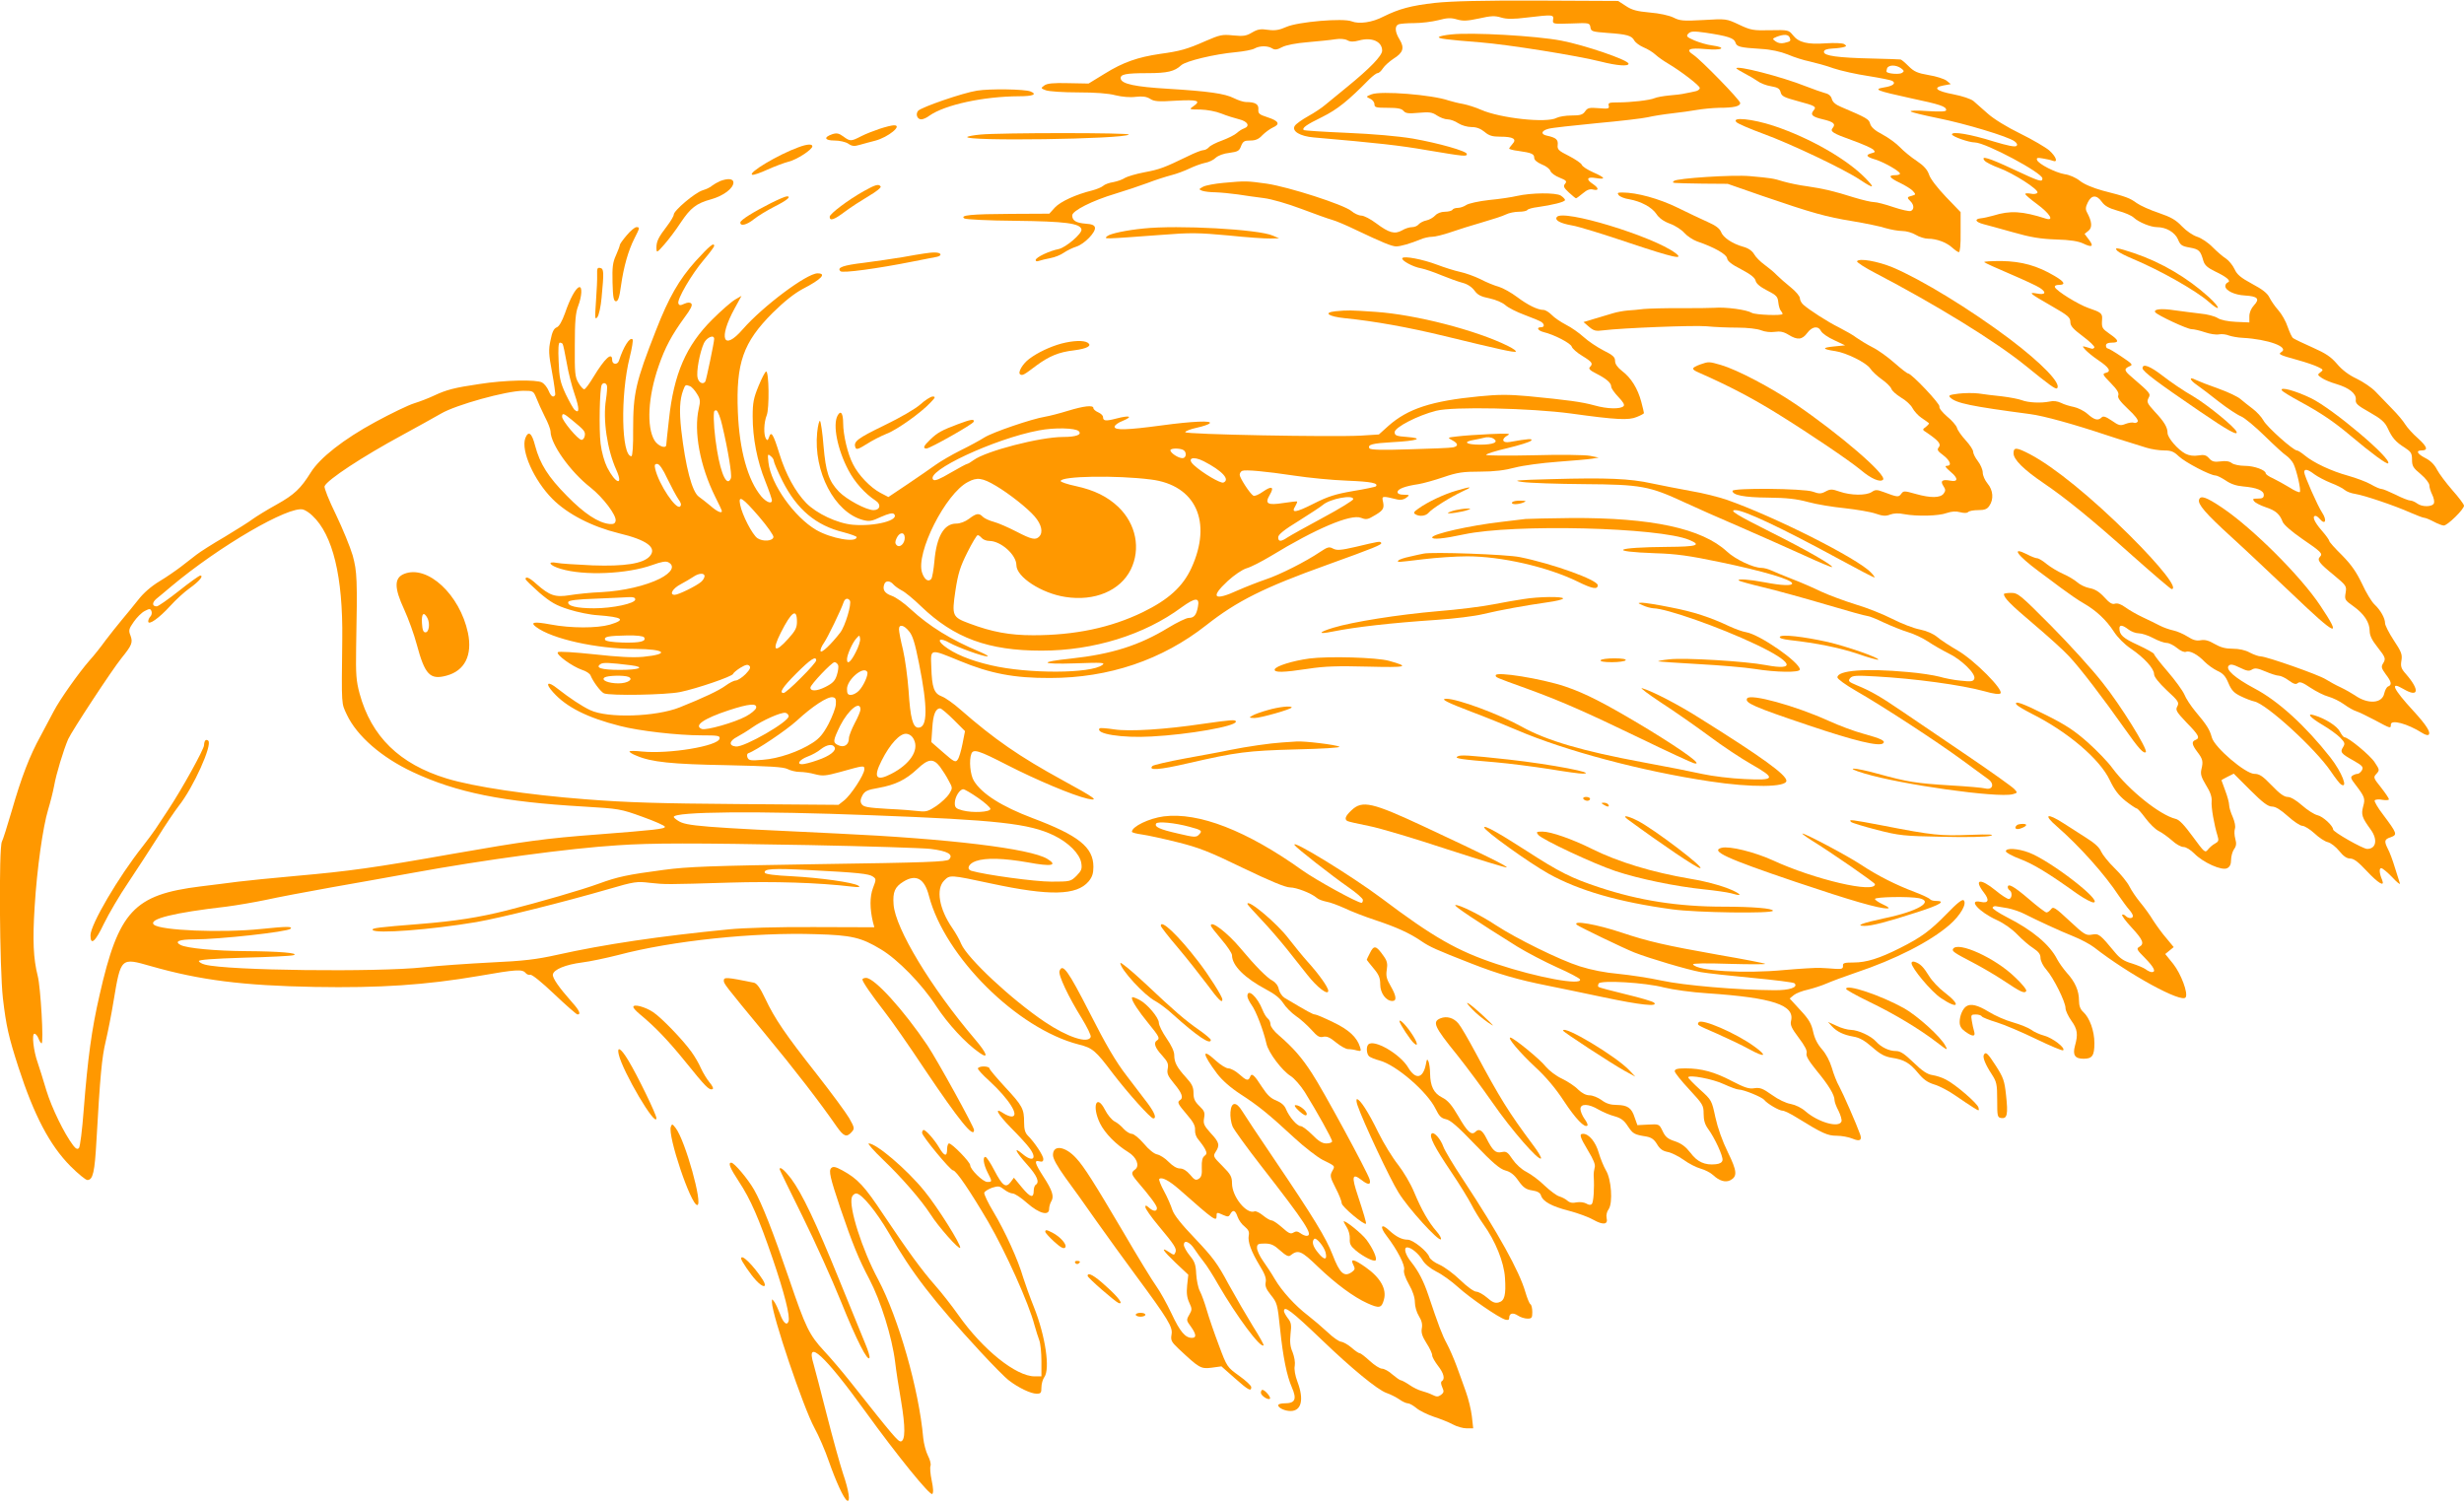 <?xml version="1.0" standalone="no"?>
<!DOCTYPE svg PUBLIC "-//W3C//DTD SVG 20010904//EN"
 "http://www.w3.org/TR/2001/REC-SVG-20010904/DTD/svg10.dtd">
<svg version="1.0" xmlns="http://www.w3.org/2000/svg"
 width="1280pt" height="782pt" viewBox="0 0 1280 782"
 preserveAspectRatio="xMidYMid meet">
<g transform="translate(0,782) scale(0.1,-0.1)"
fill="#ff9800" stroke="none">
<path d="M7455 7805 c-125 -14 -187 -31 -268 -71 -59 -31 -127 -40 -165 -25
-44 18 -279 -2 -340 -29 -36 -16 -58 -20 -95 -15 -38 6 -54 3 -83 -14 -30 -18
-45 -20 -98 -15 -57 6 -69 3 -143 -29 -97 -43 -134 -53 -237 -67 -115 -17
-191 -43 -286 -102 l-85 -52 -105 2 c-79 2 -110 -1 -125 -12 -19 -14 -19 -15
8 -25 16 -6 91 -11 167 -11 89 0 159 -5 195 -15 33 -8 75 -12 105 -8 36 4 56
1 74 -10 21 -14 43 -16 135 -10 115 6 132 0 89 -30 -22 -15 -20 -16 37 -16 35
-1 80 -9 110 -21 27 -11 69 -24 93 -30 44 -11 57 -35 25 -47 -10 -3 -27 -14
-38 -24 -11 -10 -45 -27 -77 -39 -31 -11 -62 -27 -68 -35 -7 -8 -20 -15 -29
-15 -9 0 -45 -14 -81 -32 -122 -59 -145 -68 -225 -83 -43 -8 -89 -22 -101 -29
-11 -8 -39 -18 -60 -22 -21 -3 -46 -12 -54 -20 -8 -7 -33 -17 -55 -23 -86 -21
-166 -58 -195 -89 l-29 -32 -198 -1 c-210 -1 -269 -7 -243 -24 8 -5 126 -11
265 -12 259 -3 337 -13 343 -45 4 -21 -81 -94 -119 -102 -47 -9 -119 -43 -119
-57 0 -7 7 -8 18 -4 9 3 36 10 58 14 23 4 55 17 70 28 16 11 46 26 66 32 42
14 101 75 96 99 -2 12 -16 18 -48 20 -50 4 -70 16 -70 43 0 24 104 77 225 113
50 15 124 40 165 55 41 16 98 34 125 41 28 7 70 23 95 35 25 12 61 25 80 29
19 3 44 15 55 26 13 12 42 23 72 26 43 6 51 10 60 35 10 25 17 29 48 29 27 0
44 7 63 28 15 15 40 33 55 40 39 17 30 34 -29 53 -43 14 -49 19 -47 42 2 26
-17 37 -65 37 -12 0 -40 9 -62 20 -47 24 -132 36 -345 49 -168 10 -238 25
-243 52 -4 23 25 29 140 29 102 0 140 9 174 41 24 22 173 58 284 68 41 4 85
12 97 19 27 15 68 15 91 1 14 -9 26 -8 52 6 21 11 73 21 135 26 55 5 118 11
141 15 25 4 50 2 63 -5 16 -9 32 -9 62 -1 66 18 119 -6 119 -53 0 -27 -66 -94
-180 -187 -47 -38 -99 -81 -116 -95 -16 -14 -56 -41 -89 -59 -32 -18 -63 -40
-69 -50 -17 -27 27 -54 99 -60 333 -29 444 -41 593 -67 191 -32 202 -33 202
-19 0 15 -145 56 -280 80 -79 13 -205 24 -344 30 -120 5 -221 12 -223 14 -11
11 13 28 95 68 80 40 134 83 247 198 17 16 35 30 41 30 7 0 19 11 28 25 9 14
34 36 55 50 50 31 58 56 32 99 -25 40 -27 72 -5 80 9 3 45 6 81 6 36 0 92 7
124 15 48 13 67 13 98 4 31 -9 53 -8 114 5 62 14 83 15 115 5 30 -9 63 -9 135
0 135 16 139 15 135 -11 -3 -23 -2 -23 94 -20 95 4 96 3 100 -20 3 -21 9 -23
88 -29 102 -7 127 -14 140 -40 6 -10 27 -26 48 -35 20 -8 48 -25 62 -38 14
-13 43 -33 65 -46 69 -41 165 -115 165 -127 0 -7 -10 -15 -22 -17 -13 -3 -36
-8 -53 -11 -16 -4 -55 -9 -85 -11 -30 -3 -64 -9 -75 -14 -25 -11 -124 -22
-191 -22 -44 0 -51 -2 -47 -17 4 -16 -2 -17 -52 -13 -49 4 -58 2 -71 -17 -12
-17 -25 -21 -70 -21 -31 0 -65 -6 -77 -12 -51 -29 -295 -2 -394 42 -27 12 -68
25 -93 30 -25 4 -58 13 -75 18 -86 30 -351 51 -400 32 -30 -12 -30 -12 -7 -23
12 -5 22 -18 22 -29 0 -16 9 -18 69 -18 51 0 72 -4 82 -16 11 -13 25 -15 79
-10 55 5 70 3 95 -14 17 -11 41 -20 55 -20 14 0 39 -9 55 -20 17 -11 47 -20
69 -20 26 0 47 -8 68 -25 23 -20 41 -25 81 -25 68 0 88 -12 64 -38 -9 -10 -17
-21 -17 -24 0 -3 21 -9 48 -12 70 -10 82 -16 82 -36 0 -11 14 -23 39 -34 22
-8 42 -24 45 -34 4 -11 25 -26 48 -35 35 -14 39 -19 28 -32 -10 -12 -7 -20 20
-45 18 -16 34 -30 37 -30 3 0 19 12 36 26 21 18 37 24 54 19 30 -7 29 8 -2 29
-38 25 -31 39 15 31 55 -9 50 2 -14 30 -29 13 -56 30 -59 39 -3 8 -34 29 -67
46 -54 27 -61 34 -58 57 3 28 -9 38 -55 48 -35 7 -31 26 7 36 16 5 128 17 250
29 121 11 241 25 266 31 25 6 81 15 125 20 44 5 103 13 130 18 28 5 79 10 115
11 78 0 110 8 110 25 0 15 -204 224 -243 250 -43 28 -23 38 64 30 86 -8 113 8
33 19 -25 3 -66 15 -92 26 -41 18 -44 22 -31 36 13 12 27 13 90 4 114 -17 147
-28 154 -50 7 -23 22 -27 132 -34 54 -3 102 -14 140 -29 32 -14 83 -30 113
-36 30 -7 87 -22 125 -36 39 -13 120 -31 181 -40 62 -10 117 -21 124 -25 21
-13 3 -27 -42 -34 -59 -10 -41 -17 137 -56 156 -33 185 -43 185 -62 0 -8 -28
-9 -97 -5 -54 4 -93 3 -87 -2 5 -5 69 -20 142 -35 140 -28 364 -95 397 -120
13 -10 17 -18 10 -24 -7 -7 -48 2 -118 23 -121 38 -217 54 -217 37 0 -11 88
-42 119 -42 57 -1 351 -158 351 -187 0 -21 -15 -16 -150 47 -130 61 -174 74
-150 45 7 -8 40 -25 73 -37 75 -27 211 -114 201 -129 -3 -6 -19 -9 -35 -5 -16
3 -29 2 -28 -2 0 -4 28 -28 62 -53 65 -48 90 -88 46 -75 -125 40 -187 43 -274
16 -22 -6 -51 -13 -65 -14 -35 -4 -28 -19 12 -30 18 -4 87 -24 153 -42 94 -27
144 -35 225 -38 75 -2 116 -9 142 -21 47 -23 57 -15 28 22 l-21 28 20 16 c21
17 19 47 -8 97 -8 15 -7 27 5 51 19 39 46 40 73 2 15 -21 37 -33 83 -46 35 -9
72 -25 83 -36 26 -24 88 -49 120 -49 48 0 93 -27 109 -63 12 -30 20 -36 61
-43 49 -9 56 -16 71 -69 7 -23 22 -36 61 -55 61 -29 85 -50 66 -57 -7 -3 -13
-11 -13 -19 0 -23 47 -46 101 -49 67 -4 80 -17 48 -51 -15 -16 -24 -38 -24
-57 l0 -32 -70 3 c-43 2 -80 10 -95 20 -14 9 -54 20 -90 23 -36 4 -95 12 -133
17 -70 11 -111 6 -101 -10 10 -15 166 -88 189 -88 12 0 43 -7 69 -16 26 -9 59
-14 73 -11 15 3 38 0 52 -6 15 -5 46 -11 71 -12 132 -7 244 -48 201 -74 -18
-11 -10 -15 84 -41 44 -12 93 -29 108 -37 27 -13 27 -15 11 -27 -16 -12 -16
-14 8 -30 13 -9 47 -23 75 -31 67 -20 104 -50 101 -81 -3 -20 8 -30 72 -66 60
-34 79 -51 94 -83 23 -50 41 -71 89 -101 32 -21 37 -29 37 -62 0 -33 6 -43 45
-75 26 -22 45 -47 45 -58 0 -11 7 -33 15 -49 8 -16 12 -36 9 -44 -8 -20 -62
-21 -88 -1 -11 8 -27 15 -36 15 -8 0 -42 13 -75 30 -33 16 -66 30 -74 30 -8 0
-33 11 -55 24 -23 13 -76 33 -119 45 -87 24 -178 67 -224 105 -17 14 -35 26
-41 26 -19 0 -157 123 -174 156 -10 18 -35 45 -55 60 -21 16 -49 38 -63 50
-14 13 -65 37 -115 55 -49 17 -102 38 -117 45 -39 20 -35 1 6 -27 19 -13 70
-52 113 -86 44 -34 95 -68 115 -76 19 -8 74 -54 123 -102 48 -47 99 -94 112
-102 13 -9 30 -28 37 -42 17 -35 41 -140 33 -147 -3 -4 -28 7 -54 24 -26 16
-65 37 -85 47 -21 9 -38 21 -38 26 0 17 -60 39 -108 39 -26 0 -57 6 -68 14
-12 10 -33 13 -59 9 -32 -4 -44 -1 -59 16 -15 17 -26 20 -56 15 -24 -4 -47 -1
-67 9 -40 21 -93 83 -93 108 0 29 -17 58 -67 111 -39 43 -42 50 -32 70 12 23
13 23 -89 111 -38 32 -39 41 -10 54 20 8 16 12 -42 51 -34 23 -66 42 -71 42
-5 0 -9 7 -9 15 0 10 10 15 30 15 40 0 38 12 -10 45 -41 29 -43 32 -40 77 2
30 -6 36 -71 58 -52 18 -166 88 -174 108 -3 7 5 12 20 12 38 0 30 16 -21 46
-91 54 -171 76 -276 78 -53 0 -94 -2 -90 -6 4 -4 65 -32 136 -62 70 -30 139
-62 152 -71 37 -24 30 -38 -13 -30 -50 9 -40 1 75 -65 84 -48 97 -59 97 -82 0
-21 13 -36 65 -75 35 -26 62 -52 60 -58 -3 -5 -9 -8 -15 -6 -5 2 -19 6 -30 9
-19 5 -19 4 -2 -15 10 -11 40 -36 67 -54 58 -39 69 -59 39 -66 -19 -5 -16 -10
26 -53 32 -33 44 -51 39 -64 -5 -12 9 -31 51 -71 35 -32 55 -58 50 -65 -4 -6
-13 -9 -20 -6 -8 3 -27 0 -43 -6 -27 -11 -35 -9 -72 17 -31 21 -44 25 -52 17
-19 -19 -38 -14 -74 18 -18 16 -51 32 -71 36 -21 4 -51 13 -66 21 -19 9 -40
12 -60 7 -44 -9 -110 -6 -144 7 -15 6 -62 15 -103 20 -41 4 -96 11 -122 15
-26 3 -72 3 -104 -1 -47 -6 -54 -9 -43 -20 32 -30 105 -45 414 -86 71 -9 226
-52 400 -110 33 -11 83 -27 110 -35 28 -9 71 -22 96 -30 26 -8 67 -14 91 -14
37 0 51 -6 77 -31 33 -31 163 -99 190 -99 8 0 32 -12 53 -26 26 -18 55 -28 91
-31 70 -6 107 -21 107 -44 0 -15 -7 -19 -31 -19 -26 0 -29 -2 -19 -14 6 -8 33
-22 60 -31 52 -17 73 -36 88 -76 6 -15 46 -50 101 -88 98 -67 109 -77 93 -93
-17 -17 -4 -34 70 -94 67 -56 69 -58 63 -94 -6 -34 -4 -38 40 -69 56 -40 85
-84 85 -129 0 -23 12 -48 40 -83 44 -56 45 -61 28 -88 -9 -15 -6 -24 15 -53
30 -39 34 -56 13 -64 -8 -3 -16 -19 -20 -35 -10 -54 -85 -59 -153 -11 -15 10
-48 29 -73 41 -25 11 -60 31 -78 42 -37 24 -306 118 -337 119 -11 0 -37 9 -58
20 -23 13 -56 20 -89 20 -37 0 -63 7 -94 25 -30 18 -51 23 -72 19 -22 -4 -40
1 -68 19 -22 14 -55 28 -74 32 -19 4 -51 15 -70 25 -19 10 -60 30 -90 44 -30
14 -70 37 -89 51 -22 16 -41 23 -54 19 -15 -5 -29 4 -56 34 -27 29 -49 42 -77
47 -21 4 -50 18 -64 31 -14 12 -47 32 -73 43 -27 12 -65 35 -85 51 -20 17 -42
30 -50 30 -7 0 -31 9 -53 21 -84 42 -51 -5 62 -89 24 -18 76 -56 114 -85 39
-29 92 -66 119 -81 66 -38 118 -87 157 -147 19 -30 55 -66 89 -89 69 -47 120
-103 120 -132 0 -14 24 -44 66 -84 60 -55 65 -63 55 -83 -11 -19 -6 -28 48
-85 64 -65 71 -80 46 -90 -21 -8 -19 -24 9 -61 29 -38 32 -50 22 -91 -6 -26
-1 -41 24 -83 22 -35 31 -61 29 -83 -3 -32 13 -123 31 -181 7 -23 5 -29 -13
-39 -12 -6 -28 -20 -37 -31 -15 -19 -18 -16 -79 67 -44 60 -70 88 -89 92 -82
20 -243 149 -328 263 -22 31 -80 91 -128 134 -69 61 -114 91 -216 142 -123 62
-169 78 -155 55 4 -6 39 -27 78 -47 188 -94 355 -236 407 -346 24 -50 45 -78
82 -108 27 -21 54 -39 58 -39 5 0 25 -23 45 -50 21 -28 51 -58 69 -67 17 -8
48 -31 69 -49 20 -19 47 -34 60 -34 13 0 37 -15 56 -34 46 -47 144 -91 171
-76 14 7 20 21 20 43 0 18 7 43 15 55 12 16 14 30 7 54 -5 18 -6 42 -2 53 4
12 -1 36 -11 60 -10 22 -19 50 -19 62 0 13 -9 46 -20 75 -11 29 -20 54 -20 55
0 1 14 9 32 18 l32 16 86 -86 c65 -65 92 -85 113 -85 18 0 44 -16 82 -50 30
-27 64 -50 75 -50 11 0 40 -18 63 -39 23 -22 55 -43 70 -46 16 -4 42 -25 59
-46 22 -27 39 -39 57 -39 19 0 42 -18 86 -65 59 -63 95 -85 80 -47 -15 35 -17
62 -5 62 7 0 32 -21 57 -47 25 -27 43 -41 40 -32 -3 9 -15 46 -26 82 -11 37
-27 80 -36 96 -21 42 -19 51 15 62 35 13 33 19 -41 118 -27 35 -46 68 -43 73
4 5 22 7 40 3 19 -3 34 -2 34 3 0 5 -19 33 -41 61 -40 50 -41 53 -24 71 17 19
17 21 -9 60 -24 37 -137 130 -157 130 -5 0 -15 13 -24 30 -14 28 -75 67 -132
84 -44 14 -22 -12 41 -49 36 -21 77 -51 93 -67 24 -25 26 -31 15 -49 -17 -26
-11 -34 54 -70 47 -27 52 -33 44 -50 -6 -10 -16 -19 -23 -19 -7 0 -18 -4 -26
-9 -12 -8 -9 -16 15 -47 48 -63 52 -72 40 -114 -11 -42 -6 -57 39 -119 38 -52
29 -101 -18 -101 -22 0 -177 88 -177 101 0 19 -53 68 -81 74 -17 4 -53 27 -80
51 -31 27 -59 44 -75 44 -18 0 -42 17 -83 60 -47 49 -64 60 -90 60 -46 0 -207
137 -221 189 -11 41 -26 65 -86 136 -23 28 -49 67 -57 88 -9 20 -48 74 -87
119 -38 44 -70 85 -70 90 0 5 -38 26 -83 47 -79 36 -97 53 -97 87 0 20 17 17
47 -6 14 -11 38 -20 54 -20 15 0 49 -11 75 -25 26 -14 57 -25 70 -25 12 0 36
-12 53 -26 18 -15 38 -24 47 -20 20 8 62 -15 97 -52 16 -16 45 -37 66 -47 29
-13 42 -27 57 -63 16 -38 29 -52 65 -69 24 -12 56 -24 70 -27 63 -13 317 -245
397 -363 23 -34 47 -65 53 -68 39 -25 5 63 -55 140 -129 164 -271 294 -395
359 -101 54 -152 99 -133 118 9 9 22 7 57 -10 37 -18 49 -20 64 -10 15 9 29 7
69 -10 28 -12 59 -22 69 -22 11 0 34 -11 53 -25 26 -19 37 -22 47 -13 10 8 25
3 66 -25 29 -19 70 -40 93 -46 22 -6 59 -24 81 -40 22 -16 50 -32 64 -36 13
-4 56 -25 96 -46 82 -44 83 -45 83 -23 0 28 86 5 162 -43 15 -10 30 -14 34
-10 13 12 -12 51 -79 124 -106 115 -125 157 -52 114 80 -47 87 -7 13 78 -25
28 -28 39 -23 70 5 31 0 45 -40 105 -25 38 -45 78 -45 88 0 27 -24 69 -55 98
-15 14 -44 62 -65 108 -30 62 -55 98 -104 148 -36 35 -66 69 -66 74 0 5 -18
30 -40 55 -38 44 -51 75 -31 75 5 0 14 -7 21 -15 29 -35 40 -9 13 32 -23 34
-93 193 -93 210 0 19 18 16 53 -11 18 -13 56 -33 86 -45 29 -11 61 -27 71 -36
10 -9 35 -18 56 -21 45 -7 203 -60 288 -98 32 -14 64 -26 70 -26 6 0 28 -9 49
-20 20 -11 44 -20 52 -20 19 0 105 84 105 103 0 7 -27 43 -60 80 -33 38 -69
86 -80 107 -13 26 -34 47 -60 60 -43 22 -52 40 -21 40 36 0 31 18 -17 62 -27
23 -57 57 -67 73 -10 17 -41 54 -69 82 -28 29 -67 69 -86 89 -19 20 -63 50
-98 67 -41 19 -76 46 -102 77 -31 36 -57 54 -127 85 -48 21 -93 43 -100 48 -7
4 -19 31 -29 59 -9 28 -31 67 -49 87 -18 20 -38 50 -46 66 -10 21 -36 42 -89
70 -59 32 -79 48 -92 77 -10 21 -30 45 -45 55 -16 10 -46 36 -69 59 -22 23
-58 47 -80 54 -22 7 -56 30 -79 54 -32 34 -57 48 -121 70 -45 15 -96 38 -114
51 -36 26 -52 33 -178 65 -50 14 -96 33 -118 51 -20 16 -54 31 -78 34 -48 8
-137 53 -144 74 -4 11 3 13 29 8 19 -3 42 -8 52 -12 30 -12 19 21 -18 54 -19
16 -87 56 -150 87 -68 33 -138 76 -168 103 -29 25 -62 55 -75 66 -13 11 -58
26 -104 35 -90 17 -110 35 -52 46 l38 7 -22 18 c-12 9 -54 23 -93 29 -58 10
-76 18 -104 46 -19 19 -38 35 -42 35 -4 1 -71 3 -148 5 -178 4 -250 14 -250
34 0 11 13 16 45 18 25 1 52 5 60 8 13 4 13 6 0 15 -9 5 -49 7 -95 4 -95 -7
-141 4 -171 42 -22 27 -24 28 -118 26 -88 -2 -101 0 -162 29 -66 31 -67 31
-185 24 -105 -6 -123 -4 -156 13 -23 11 -73 22 -123 26 -66 6 -93 13 -124 34
l-40 26 -415 2 c-291 1 -452 -3 -536 -12z m1842 -180 c7 -19 5 -20 -28 -28
-16 -4 -33 -1 -45 8 -18 13 -18 14 6 24 37 14 60 13 67 -4z m579 -160 c16 -12
17 -16 4 -24 -12 -8 -67 -5 -79 5 -2 2 -1 10 2 19 8 19 47 19 73 0z"/>
<path d="M7538 7641 c-31 -3 -59 -9 -63 -13 -8 -8 38 -14 215 -28 148 -12 504
-69 626 -100 83 -21 144 -26 144 -11 0 19 -229 97 -350 120 -130 25 -466 44
-572 32z"/>
<path d="M9020 7465 c0 -2 19 -14 42 -26 23 -12 54 -30 68 -40 14 -11 45 -23
70 -27 35 -6 45 -12 50 -31 5 -21 18 -27 88 -46 93 -25 100 -29 83 -49 -18
-22 -7 -33 49 -46 55 -13 67 -24 51 -44 -16 -19 -2 -28 104 -66 50 -18 97 -39
105 -46 13 -13 12 -15 -8 -20 -33 -9 -27 -19 21 -33 45 -14 127 -61 127 -73 0
-5 -11 -8 -25 -8 -39 0 -30 -14 25 -40 27 -13 58 -32 67 -42 16 -18 16 -19 -5
-25 -26 -6 -27 -10 -7 -29 19 -19 19 -43 1 -50 -8 -3 -48 6 -90 20 -41 14 -86
26 -100 26 -15 0 -61 11 -104 24 -108 34 -156 45 -242 58 -41 5 -97 17 -125
25 -55 17 -65 18 -175 28 -87 8 -380 -11 -394 -25 -12 -12 -19 -11 149 -14
l130 -1 181 -63 c257 -88 331 -109 468 -131 66 -11 144 -27 171 -36 28 -8 67
-15 87 -15 21 0 52 -9 70 -20 18 -11 47 -20 64 -20 44 0 95 -19 125 -46 14
-13 30 -24 35 -24 6 0 10 41 9 104 l0 104 -76 79 c-44 46 -82 95 -88 116 -9
26 -27 46 -64 71 -29 19 -68 51 -87 71 -19 20 -60 50 -92 67 -39 20 -58 38
-63 55 -6 24 -16 30 -152 88 -27 11 -43 25 -47 41 -4 15 -16 26 -34 30 -15 4
-61 20 -102 36 -126 50 -360 110 -360 93z"/>
<path d="M5075 7349 c-72 -11 -290 -86 -306 -105 -14 -18 -4 -44 17 -44 9 0
28 8 42 19 81 57 281 100 465 101 74 0 97 10 60 25 -28 12 -212 15 -278 4z"/>
<path d="M9021 7185 c8 -8 71 -35 139 -60 138 -50 421 -184 504 -240 71 -47
79 -44 26 10 -97 99 -289 209 -475 271 -112 37 -224 48 -194 19z"/>
<path d="M4570 7151 c-30 -10 -74 -27 -97 -39 -52 -27 -57 -27 -92 -1 -23 17
-35 19 -57 12 -47 -16 -41 -33 11 -33 26 0 57 -7 71 -16 20 -14 32 -15 62 -6
20 6 55 15 78 21 69 18 146 82 97 80 -10 0 -43 -8 -73 -18z"/>
<path d="M5093 7121 c-34 -3 -64 -9 -68 -12 -24 -24 815 -12 839 12 11 10
-667 10 -771 0z"/>
<path d="M4148 7055 c-105 -38 -266 -134 -240 -143 7 -2 42 10 79 27 38 17 86
35 109 41 43 10 124 63 124 80 0 13 -27 12 -72 -5z"/>
<path d="M3740 6879 c-13 -6 -31 -16 -40 -23 -8 -8 -31 -19 -51 -25 -40 -13
-149 -105 -149 -126 0 -7 -15 -33 -34 -58 -46 -60 -56 -81 -56 -114 1 -28 1
-28 41 17 22 25 60 75 84 112 53 79 81 101 160 123 64 18 115 57 115 87 0 20
-29 23 -70 7z"/>
<path d="M6355 6870 c-44 -4 -92 -13 -105 -20 -23 -13 -24 -13 -5 -21 11 -4
43 -8 70 -8 28 -1 79 -6 115 -11 36 -6 97 -14 135 -19 41 -5 123 -29 195 -56
69 -26 141 -52 160 -57 19 -5 76 -29 125 -53 135 -64 185 -85 208 -85 23 0 74
15 125 36 18 8 46 14 62 14 16 0 59 11 97 24 37 13 111 36 163 51 52 15 108
33 123 41 16 8 46 14 67 14 21 0 41 4 44 9 3 5 27 12 53 15 78 11 143 27 143
37 0 5 -10 15 -22 23 -26 16 -152 15 -228 -2 -25 -6 -89 -16 -144 -21 -54 -6
-108 -18 -119 -26 -12 -8 -31 -15 -44 -15 -12 0 -25 -4 -28 -10 -3 -5 -21 -10
-39 -10 -20 0 -40 -8 -50 -19 -10 -11 -31 -23 -46 -26 -16 -3 -34 -13 -41 -21
-6 -8 -22 -14 -34 -14 -13 0 -36 -7 -52 -17 -38 -21 -67 -13 -134 37 -29 22
-64 40 -77 40 -13 0 -37 11 -52 24 -40 33 -325 125 -440 142 -103 14 -106 15
-225 4z"/>
<path d="M4487 6827 c-82 -46 -177 -118 -177 -133 0 -24 23 -16 80 27 29 22
85 58 122 80 38 22 66 44 63 50 -10 15 -27 10 -88 -24z"/>
<path d="M8409 6806 c7 -8 31 -18 54 -21 62 -11 119 -42 142 -77 13 -20 37
-38 70 -50 28 -10 61 -32 75 -48 14 -16 44 -36 66 -44 91 -31 153 -67 156 -88
2 -15 24 -32 73 -57 49 -26 71 -43 75 -59 3 -15 23 -32 60 -51 49 -25 55 -32
58 -62 2 -19 8 -38 13 -43 5 -6 9 -13 9 -17 0 -10 -142 -5 -160 6 -26 16 -135
31 -195 26 -11 -1 -87 -2 -170 -2 -82 1 -170 -2 -195 -4 -25 -3 -63 -7 -85 -8
-22 -2 -56 -8 -75 -14 -19 -6 -62 -19 -94 -28 l-60 -18 29 -25 c25 -21 35 -23
74 -18 95 12 469 27 537 21 38 -4 110 -7 160 -7 52 0 103 -6 123 -14 20 -8 48
-11 70 -8 28 4 46 1 72 -15 47 -29 71 -26 97 9 26 35 57 39 72 10 6 -12 37
-33 68 -47 l57 -27 -60 -6 c-62 -6 -59 -14 9 -24 56 -8 162 -60 182 -91 9 -14
36 -39 60 -56 23 -16 45 -38 49 -48 3 -11 26 -31 50 -46 25 -14 52 -39 60 -55
8 -15 29 -39 47 -51 18 -12 35 -24 38 -27 3 -2 -4 -10 -15 -19 -20 -15 -20
-15 5 -31 60 -41 75 -59 62 -75 -11 -13 -7 -20 23 -42 37 -29 46 -55 18 -55
-12 0 -6 -9 20 -31 40 -33 40 -54 -1 -46 -42 8 -54 -1 -37 -27 12 -18 13 -25
2 -40 -17 -23 -67 -24 -145 -2 -60 17 -64 17 -76 0 -14 -18 -19 -17 -91 10
-35 13 -43 13 -62 0 -29 -19 -108 -18 -166 2 -40 14 -49 14 -73 1 -24 -13 -34
-13 -67 -1 -48 17 -417 20 -417 4 0 -22 60 -34 185 -35 98 -1 149 -7 208 -23
43 -12 129 -26 190 -32 62 -7 134 -19 160 -28 37 -13 54 -14 76 -5 19 7 45 8
73 2 65 -12 178 -10 221 6 27 9 48 10 70 4 20 -5 35 -5 41 1 6 6 29 10 52 10
33 0 47 5 58 22 24 34 20 82 -9 116 -14 17 -25 42 -25 57 0 14 -11 41 -25 59
-14 18 -25 40 -25 50 0 9 -17 35 -39 59 -21 23 -42 52 -45 65 -4 12 -27 39
-52 59 -25 22 -42 43 -39 51 5 13 -145 172 -163 172 -5 0 -37 25 -71 55 -34
30 -85 67 -114 81 -29 15 -65 37 -82 49 -16 13 -57 36 -90 53 -61 30 -155 91
-187 119 -10 9 -18 24 -18 34 0 10 -21 35 -47 56 -26 21 -58 49 -72 63 -14 15
-43 39 -65 55 -21 15 -46 40 -54 55 -10 17 -30 31 -56 38 -57 16 -105 48 -116
78 -7 17 -28 33 -67 50 -32 14 -103 48 -158 75 -96 47 -212 79 -287 79 -25 0
-28 -2 -19 -14z"/>
<path d="M4005 6765 c-91 -46 -157 -87 -159 -100 -2 -22 33 -14 70 16 21 17
69 46 106 65 66 33 91 54 66 54 -8 0 -45 -16 -83 -35z"/>
<path d="M8087 6692 c-11 -16 17 -32 79 -43 33 -5 168 -47 301 -92 225 -75
285 -89 237 -52 -115 87 -590 232 -617 187z"/>
<path d="M3256 6598 c-20 -23 -36 -46 -36 -50 0 -5 -9 -29 -20 -54 -17 -37
-20 -61 -18 -142 2 -78 6 -97 18 -97 11 0 18 21 26 81 14 99 38 183 70 246 28
55 29 58 10 58 -8 0 -31 -19 -50 -42z"/>
<path d="M5940 6633 c-90 -9 -170 -26 -187 -39 -20 -17 -30 -17 282 6 149 12
192 11 345 -3 96 -10 195 -17 220 -16 l45 1 -33 14 c-74 33 -492 56 -672 37z"/>
<path d="M3613 6463 c-86 -96 -139 -189 -205 -358 -106 -270 -119 -327 -119
-517 1 -81 -3 -138 -9 -138 -52 0 -58 317 -9 513 12 48 19 91 15 94 -14 14
-47 -38 -70 -109 -7 -25 -36 -23 -36 2 0 44 -38 9 -97 -88 -21 -35 -42 -64
-48 -64 -5 -1 -19 14 -30 33 -18 30 -20 51 -19 194 0 125 4 170 17 204 20 52
23 105 5 99 -18 -6 -47 -59 -73 -135 -16 -44 -31 -70 -44 -74 -14 -6 -23 -24
-31 -66 -11 -50 -10 -73 8 -168 11 -60 18 -113 16 -117 -10 -16 -22 -7 -34 22
-7 17 -22 36 -34 43 -29 16 -194 13 -326 -8 -130 -19 -171 -30 -235 -60 -27
-13 -74 -31 -103 -40 -30 -9 -121 -53 -202 -97 -166 -90 -289 -187 -336 -263
-52 -83 -84 -114 -177 -166 -51 -28 -107 -63 -125 -76 -18 -14 -84 -55 -145
-92 -62 -36 -128 -78 -147 -93 -19 -15 -55 -43 -80 -62 -25 -19 -75 -54 -112
-76 -43 -26 -83 -61 -110 -96 -24 -30 -62 -77 -85 -104 -23 -27 -61 -76 -85
-107 -23 -32 -60 -79 -83 -104 -56 -64 -155 -204 -186 -264 -14 -27 -45 -85
-68 -128 -57 -103 -100 -215 -150 -389 -23 -79 -46 -151 -51 -160 -17 -29 -12
-662 5 -813 17 -146 30 -202 81 -360 81 -249 162 -404 270 -513 39 -39 79 -72
88 -72 29 0 38 42 47 204 19 335 28 433 48 516 11 47 30 141 41 210 38 227 37
226 194 181 256 -73 477 -101 851 -108 338 -6 577 10 852 57 194 34 226 36
243 16 6 -8 18 -12 25 -10 8 3 60 -39 124 -100 61 -58 116 -106 121 -106 19 0
10 21 -28 63 -69 78 -103 127 -100 145 5 26 66 51 151 62 41 5 126 23 189 39
279 74 707 119 1028 108 183 -5 234 -17 335 -78 88 -52 214 -181 288 -295 61
-93 152 -192 225 -243 50 -35 40 -4 -23 70 -229 269 -414 576 -423 700 -5 66
7 92 51 119 66 41 110 16 133 -75 83 -316 458 -689 778 -771 72 -18 87 -31
176 -149 77 -101 197 -235 211 -235 18 0 8 28 -28 77 -21 28 -71 94 -112 147
-54 70 -107 160 -190 324 -113 221 -141 260 -157 218 -8 -20 46 -134 115 -245
28 -46 50 -90 47 -98 -14 -36 -120 -1 -238 78 -174 117 -403 331 -435 406 -8
21 -29 57 -46 82 -69 100 -86 203 -42 247 30 30 30 30 245 -16 303 -65 443
-62 505 11 19 23 25 42 25 76 0 102 -77 163 -316 253 -159 60 -264 126 -305
194 -19 31 -26 107 -13 140 10 27 38 18 186 -58 150 -77 342 -158 417 -175 65
-14 41 3 -131 97 -221 121 -352 211 -529 366 -35 31 -79 62 -96 68 -41 15 -52
46 -55 153 -4 97 -9 96 147 32 159 -66 284 -90 470 -89 306 0 582 94 811 274
160 126 300 196 629 314 244 88 286 105 280 114 -6 9 -7 9 -133 -21 -78 -18
-97 -19 -117 -9 -20 11 -28 9 -67 -17 -74 -50 -210 -119 -283 -143 -38 -13
-102 -38 -143 -56 -126 -58 -148 -39 -54 48 34 31 75 59 98 66 22 6 78 35 125
63 236 144 417 220 469 199 22 -9 34 -9 56 4 58 32 66 42 59 77 -8 34 -7 34
75 14 16 -4 33 0 45 9 19 15 19 15 -12 16 -22 0 -33 5 -33 14 0 16 40 31 109
41 24 4 82 20 129 36 73 25 102 29 191 29 74 0 129 7 181 21 42 11 139 24 220
30 80 6 161 13 180 16 l35 6 -45 9 c-25 5 -155 7 -292 3 -137 -3 -248 -2 -248
2 0 5 50 21 111 35 62 15 117 32 123 39 11 12 -16 10 -111 -7 -40 -7 -46 16
-10 35 17 9 -1 10 -93 6 -63 -3 -139 -8 -169 -12 -53 -6 -53 -6 -27 -20 32
-17 33 -31 4 -37 -13 -3 -114 -7 -225 -10 -144 -5 -204 -3 -209 5 -11 19 14
26 119 32 130 7 168 20 77 27 -57 4 -65 8 -65 25 0 25 120 87 215 111 89 23
491 14 700 -14 238 -33 301 -36 343 -18 20 8 37 17 37 20 0 3 -6 29 -14 59
-18 68 -53 125 -100 160 -24 19 -36 36 -36 52 0 20 -11 30 -61 55 -33 17 -79
48 -102 69 -23 21 -64 50 -92 64 -27 14 -61 37 -74 51 -14 14 -33 26 -43 26
-30 0 -81 25 -137 67 -29 22 -72 46 -94 53 -23 6 -67 24 -97 40 -31 15 -78 32
-107 38 -28 6 -81 23 -118 37 -74 28 -173 47 -180 34 -8 -11 55 -46 98 -53 20
-4 67 -20 105 -36 37 -15 86 -33 109 -39 27 -7 49 -22 63 -41 16 -22 33 -31
78 -40 33 -7 67 -22 82 -35 14 -13 59 -36 100 -51 41 -15 81 -32 88 -37 17
-13 15 -27 -3 -27 -25 0 -17 -17 13 -25 55 -13 142 -58 147 -76 3 -10 28 -32
55 -48 52 -32 57 -40 39 -58 -8 -8 0 -17 32 -33 55 -28 79 -49 79 -69 0 -8 17
-32 37 -53 25 -26 34 -41 27 -48 -16 -16 -84 -15 -151 4 -65 18 -139 28 -345
48 -101 9 -154 9 -255 -1 -247 -24 -369 -64 -470 -153 l-50 -45 -94 -6 c-148
-8 -914 6 -912 18 1 6 28 16 60 23 32 7 62 17 67 23 16 15 -89 11 -250 -11
-179 -24 -244 -26 -244 -7 0 8 19 22 43 31 55 23 36 30 -33 12 -57 -15 -70
-13 -70 8 0 7 -11 18 -25 24 -14 6 -25 16 -25 22 0 17 -50 11 -132 -14 -42
-13 -96 -27 -120 -31 -68 -11 -273 -81 -315 -108 -22 -14 -77 -44 -124 -67
-46 -23 -104 -57 -129 -75 -25 -18 -90 -63 -145 -100 l-100 -67 -42 22 c-51
27 -114 92 -142 149 -27 51 -51 152 -51 213 0 52 -13 69 -29 39 -26 -48 -1
-175 56 -283 33 -63 86 -122 142 -159 30 -19 23 -49 -11 -49 -38 0 -140 55
-180 96 -53 56 -68 100 -80 238 -5 66 -14 125 -18 129 -4 5 -11 -22 -15 -60
-20 -203 90 -414 237 -454 34 -9 46 -7 95 16 39 17 60 22 67 15 32 -32 -98
-66 -214 -56 -80 7 -188 58 -242 113 -57 59 -106 149 -139 255 -32 104 -43
121 -54 87 -6 -17 -9 -19 -16 -8 -13 21 -11 85 4 122 14 34 12 227 -3 227 -5
0 -22 -33 -39 -74 -26 -63 -31 -87 -31 -159 0 -112 23 -232 66 -338 19 -48 34
-92 34 -98 0 -21 -28 -11 -55 20 -71 85 -114 241 -122 439 -10 254 27 361 181
515 61 60 113 101 156 124 97 50 126 81 77 81 -56 0 -284 -171 -388 -290 -102
-118 -129 -49 -42 109 l35 64 -33 -19 c-19 -11 -72 -57 -119 -104 -136 -135
-200 -283 -225 -520 -3 -30 -8 -71 -10 -90 -2 -19 -4 -38 -4 -42 -2 -21 -43
-5 -61 24 -42 70 -34 226 21 385 34 99 69 163 135 254 32 43 43 64 35 72 -7 7
-18 7 -36 -1 -21 -10 -27 -9 -31 2 -8 20 69 152 132 226 30 35 54 68 54 72 0
21 -24 1 -97 -79z m97 -404 c0 -17 -41 -212 -46 -221 -11 -17 -34 -7 -40 19
-8 31 11 133 33 181 15 30 53 46 53 21z m-787 -26 c3 -5 12 -48 21 -98 8 -49
27 -123 41 -163 25 -73 26 -103 1 -82 -7 5 -28 43 -47 82 -29 63 -34 86 -37
171 -3 64 -1 97 6 97 6 0 13 -3 15 -7z m230 -216 c2 -7 0 -39 -5 -72 -17 -105
6 -261 54 -367 38 -85 -4 -72 -48 14 -14 28 -29 80 -34 123 -9 72 -5 289 6
306 8 13 21 11 27 -4z m431 -3 c9 -3 25 -21 36 -39 18 -28 19 -39 10 -77 -27
-120 6 -299 86 -460 19 -37 34 -70 34 -73 0 -14 -26 -2 -60 28 -21 17 -48 39
-60 47 -35 25 -69 155 -91 346 -11 100 -8 159 10 207 11 29 12 30 35 21z
m-798 -61 c8 -21 28 -65 44 -97 17 -32 30 -67 30 -77 0 -65 102 -209 207 -291
66 -52 137 -146 131 -174 -3 -14 -11 -18 -32 -16 -58 6 -131 54 -221 146 -97
98 -140 166 -165 260 -17 67 -35 81 -51 40 -24 -65 45 -219 140 -315 79 -80
207 -145 345 -179 147 -35 201 -75 161 -120 -34 -38 -131 -53 -297 -47 -84 4
-168 9 -185 13 -54 10 -39 -14 20 -31 121 -37 345 -27 476 20 47 17 70 21 83
14 36 -19 18 -53 -44 -85 -74 -37 -190 -64 -303 -70 -55 -2 -130 -10 -166 -16
-75 -12 -104 -2 -172 58 -36 33 -57 42 -57 26 0 -5 33 -36 72 -71 60 -51 87
-66 153 -87 44 -14 112 -28 150 -30 131 -10 149 -23 63 -49 -67 -19 -203 -19
-308 1 -86 16 -108 12 -75 -13 82 -62 314 -114 516 -114 156 -1 182 -27 41
-41 -55 -5 -129 -1 -256 13 -104 11 -183 16 -188 11 -12 -12 76 -75 126 -92
20 -6 40 -19 44 -29 12 -31 53 -86 70 -93 34 -13 321 -8 395 7 88 18 271 81
275 94 2 6 19 20 38 32 27 16 38 19 47 10 8 -8 3 -19 -20 -43 -17 -17 -40 -32
-50 -33 -11 0 -35 -13 -54 -27 -34 -25 -114 -63 -239 -113 -124 -49 -373 -57
-464 -14 -43 20 -106 62 -170 112 -52 42 -67 29 -22 -20 68 -76 176 -131 346
-174 99 -26 301 -49 423 -49 88 0 98 -2 95 -17 -7 -39 -264 -81 -403 -67 -36
4 -65 4 -65 0 0 -4 16 -14 37 -22 77 -33 183 -44 470 -49 222 -5 292 -9 314
-20 15 -8 44 -15 63 -15 20 0 56 -5 80 -12 39 -10 55 -9 128 11 129 36 128 36
128 14 0 -27 -70 -134 -106 -162 l-28 -22 -521 4 c-406 3 -580 8 -795 25 -298
23 -580 65 -720 108 -245 75 -391 218 -452 441 -18 67 -20 100 -18 238 7 360
5 395 -18 480 -13 44 -52 139 -87 212 -36 73 -62 139 -59 147 13 33 197 154
404 266 74 40 165 91 202 112 77 45 336 117 426 118 52 0 53 -1 68 -37z m966
-144 c30 -126 51 -256 45 -273 -19 -48 -51 16 -72 144 -13 77 -20 163 -16 198
0 8 7 12 13 10 7 -3 21 -38 30 -79z m-783 31 c67 -55 72 -61 69 -83 -2 -12 -9
-22 -17 -22 -18 0 -101 100 -101 120 0 21 8 19 49 -15z m2635 -60 c18 -18 -14
-30 -82 -30 -119 0 -400 -73 -464 -120 -15 -11 -30 -20 -34 -20 -4 0 -43 -21
-86 -46 -56 -33 -82 -44 -90 -36 -44 44 319 213 548 256 82 16 191 13 208 -4z
m2155 -39 c28 -18 -1 -31 -70 -31 -74 0 -93 15 -31 25 20 4 42 8 47 10 19 6
40 5 54 -4z m-1615 -57 c22 -9 21 -44 -2 -44 -21 0 -62 27 -62 41 0 10 40 12
64 3z m-2124 -59 c0 -7 20 -54 45 -104 75 -148 174 -231 317 -266 37 -10 68
-21 68 -25 0 -31 -132 -8 -210 37 -114 67 -235 237 -248 350 -5 44 -4 47 11
34 10 -7 17 -19 17 -26z m2233 -1 c97 -50 139 -96 102 -111 -15 -5 -107 49
-152 90 -40 36 -7 50 50 21z m-2786 -91 c21 -43 46 -90 57 -106 14 -19 17 -30
9 -38 -20 -20 -110 114 -129 194 -5 21 -3 27 10 27 11 0 30 -27 53 -77z m3258
16 c72 -11 194 -23 273 -26 127 -5 165 -13 149 -30 -3 -2 -56 -14 -119 -24
-92 -16 -130 -28 -205 -66 -93 -47 -118 -50 -94 -12 7 12 11 22 9 24 -2 1 -34
-2 -71 -8 -83 -13 -98 -4 -71 42 25 42 11 49 -35 17 -22 -16 -45 -25 -50 -21
-18 10 -71 93 -71 108 0 9 6 18 13 21 17 7 118 -2 272 -25z m-746 -20 c233
-29 320 -220 210 -460 -45 -97 -119 -164 -252 -229 -167 -81 -353 -120 -570
-120 -122 0 -214 17 -331 61 -89 33 -92 40 -73 169 14 92 25 126 62 200 25 50
49 90 54 90 5 0 14 -7 21 -15 7 -8 24 -15 39 -15 60 0 141 -72 141 -126 0 -61
130 -146 254 -165 152 -24 285 32 340 142 53 108 28 237 -65 326 -56 53 -124
87 -221 108 -43 9 -78 21 -78 26 0 26 289 31 469 8z m-805 -33 c69 -41 163
-115 201 -159 36 -42 45 -83 23 -105 -19 -19 -40 -14 -119 27 -41 21 -93 44
-116 50 -23 6 -49 18 -57 26 -20 21 -34 19 -72 -10 -20 -15 -46 -25 -67 -25
-63 0 -102 -67 -113 -196 -4 -43 -11 -84 -16 -91 -15 -19 -36 -4 -48 32 -34
102 122 411 238 471 48 26 75 22 146 -20z m1856 -69 c0 -6 -71 -50 -157 -96
-87 -47 -170 -93 -185 -103 -34 -23 -48 -23 -48 1 0 14 31 39 108 86 59 37
115 74 124 82 37 32 158 55 158 30z m-3086 -92 c42 -49 75 -96 74 -105 -4 -21
-54 -25 -83 -6 -26 17 -80 121 -90 174 -11 53 12 38 99 -63z m-2321 6 c106
-99 159 -317 155 -641 -4 -356 -5 -330 24 -393 52 -110 180 -222 343 -298 226
-106 468 -155 888 -179 182 -11 191 -12 304 -53 64 -23 117 -46 117 -52 1 -11
-53 -17 -351 -40 -267 -20 -377 -35 -748 -100 -411 -73 -544 -91 -815 -115
-125 -11 -260 -25 -301 -30 -41 -5 -130 -17 -199 -25 -345 -43 -424 -128 -523
-565 -41 -178 -61 -327 -82 -594 -8 -107 -19 -194 -25 -200 -8 -8 -16 -4 -30
14 -47 62 -111 194 -139 285 -16 55 -37 120 -45 144 -22 61 -32 151 -17 151 6
0 16 -11 21 -25 5 -14 13 -25 16 -25 12 0 -5 292 -20 350 -23 90 -27 186 -16
360 12 198 43 415 70 504 11 36 25 91 31 123 11 63 49 187 73 243 20 44 229
362 277 421 54 67 60 81 47 117 -11 27 -9 35 17 72 16 23 41 48 57 56 25 13
29 13 35 -1 3 -9 1 -21 -6 -28 -6 -6 -11 -17 -11 -25 0 -23 57 17 115 81 29
32 74 73 101 92 49 35 74 65 54 65 -5 0 -56 -36 -111 -80 -56 -44 -107 -80
-115 -80 -24 0 -25 19 -2 39 13 10 48 40 78 65 249 209 612 420 685 399 11 -3
33 -17 48 -32z m3077 -115 c0 -30 -26 -54 -42 -38 -9 9 -9 18 0 37 15 32 42
33 42 1z m-1040 -199 c0 -8 -8 -21 -17 -29 -25 -22 -119 -68 -138 -68 -30 0
-11 33 31 55 22 12 52 29 65 38 28 20 59 22 59 4z m981 -43 c7 -8 26 -22 43
-31 17 -8 63 -46 101 -83 172 -165 349 -230 626 -230 269 0 534 82 727 225 72
52 95 53 85 3 -8 -43 -20 -58 -48 -58 -12 0 -60 -23 -106 -51 -151 -92 -293
-137 -504 -160 -172 -18 -162 -31 20 -25 140 5 158 4 142 -8 -59 -46 -388 -47
-579 -2 -109 25 -192 60 -244 101 -41 33 -21 44 28 16 45 -25 172 -71 197 -71
9 1 -9 11 -39 24 -151 63 -262 132 -360 222 -33 31 -77 62 -98 69 -37 13 -49
32 -38 61 7 19 30 18 47 -2z m-1341 -78 c0 -21 -117 -46 -214 -46 -90 0 -140
12 -134 33 3 8 46 14 144 17 76 3 154 7 172 8 21 1 32 -2 32 -12z m1115 -6
c10 -17 -24 -132 -50 -166 -47 -61 -98 -109 -102 -97 -3 7 5 26 17 43 19 27
88 169 103 213 7 19 22 22 32 7z m-275 -110 c0 -31 -8 -47 -46 -89 -69 -77
-86 -63 -38 32 56 111 84 130 84 57z m582 -49 c19 -22 31 -61 52 -167 46 -229
45 -334 -3 -334 -29 0 -42 49 -51 191 -5 69 -18 165 -29 213 -12 48 -21 96
-21 107 0 28 25 23 52 -10z m-1376 -32 c13 -21 -21 -29 -110 -27 -57 2 -91 7
-93 15 -6 16 19 20 114 22 50 1 84 -3 89 -10z m1099 -78 c-25 -50 -45 -66 -45
-36 0 23 28 86 48 108 17 19 17 19 20 -1 2 -11 -8 -43 -23 -71z m-205 -42 c0
-6 -35 -47 -79 -90 -43 -44 -84 -79 -90 -79 -25 0 -7 29 66 102 73 73 103 93
103 67z m-962 -25 c78 -10 43 -24 -57 -24 -97 0 -132 11 -100 31 13 8 44 7
157 -7z m1076 1 c3 -8 0 -32 -7 -53 -9 -29 -22 -42 -60 -61 -44 -22 -77 -23
-77 -3 0 15 111 132 125 132 7 0 15 -7 19 -15z m151 -35 c8 -13 -19 -74 -44
-99 -12 -12 -30 -21 -41 -21 -16 0 -20 7 -20 31 0 48 85 121 105 89z m-1241
-26 c30 -12 -3 -34 -51 -34 -53 0 -93 17 -72 31 16 10 100 12 123 3z m1078
-143 c-1 -19 -19 -65 -38 -102 -28 -52 -47 -75 -83 -98 -71 -46 -177 -82 -258
-88 -64 -5 -73 -4 -80 12 -4 11 -2 20 4 22 41 14 197 119 252 169 80 74 159
126 186 122 16 -2 19 -10 17 -37z m-414 -18 c-2 -10 -26 -30 -54 -45 -60 -32
-205 -73 -228 -65 -44 17 9 54 139 97 107 35 148 38 143 13z m542 -9 c0 -8
-13 -40 -30 -71 -16 -31 -30 -66 -30 -78 0 -34 -25 -51 -56 -36 -29 13 -27 24
11 102 42 82 105 133 105 83z m484 -53 l59 -59 -13 -66 c-7 -36 -18 -73 -25
-82 -11 -16 -18 -13 -75 37 l-62 54 5 72 c4 70 17 103 41 103 6 0 38 -27 70
-59z m-857 19 c4 -28 -231 -163 -274 -158 -39 4 -35 29 6 50 19 10 55 32 79
49 51 36 149 80 172 76 8 -1 16 -9 17 -17z m651 -123 c27 -55 -22 -128 -118
-177 -79 -41 -95 -19 -50 69 43 86 96 143 129 139 17 -2 31 -13 39 -31z m-413
-38 c12 -18 -25 -47 -88 -68 -33 -12 -69 -21 -80 -21 -31 0 -13 24 29 40 22 8
53 25 68 38 31 24 61 29 71 11z m548 -102 c13 -18 34 -50 45 -72 21 -38 21
-39 3 -69 -11 -17 -41 -45 -67 -63 -40 -27 -54 -31 -88 -27 -23 3 -97 9 -165
12 -103 6 -126 10 -135 25 -8 13 -7 24 4 45 13 23 26 29 84 39 88 16 141 42
201 98 57 54 83 57 118 12z m198 -162 c35 -24 64 -50 64 -57 0 -17 -92 -22
-145 -8 -34 9 -40 15 -40 38 0 31 25 72 44 72 7 0 41 -20 77 -45z m-555 -90
c659 -25 820 -43 949 -105 76 -37 134 -95 142 -143 5 -31 1 -40 -25 -67 -30
-29 -32 -30 -131 -30 -85 0 -341 35 -414 56 -29 9 -15 38 23 51 52 18 143 15
270 -7 123 -23 157 -16 101 18 -88 54 -511 105 -1091 132 -710 33 -786 39
-827 66 -13 8 -23 17 -23 20 0 28 435 32 1026 9z m-325 -155 c305 -6 590 -15
634 -20 88 -11 120 -29 95 -55 -13 -12 -121 -16 -675 -24 -563 -9 -682 -13
-808 -30 -189 -25 -239 -36 -335 -71 -93 -34 -308 -96 -481 -140 -144 -36
-264 -55 -451 -70 -213 -17 -250 -21 -244 -31 13 -21 302 1 539 41 126 22 455
104 689 172 130 38 145 40 210 32 83 -9 85 -9 416 1 232 7 460 0 637 -21 35
-4 44 -3 32 5 -26 17 -197 41 -345 49 -87 4 -139 11 -141 18 -7 21 41 24 232
14 252 -13 310 -19 330 -34 17 -12 17 -15 0 -59 -17 -45 -17 -107 0 -178 l7
-26 -314 1 c-188 1 -365 -4 -443 -12 -359 -35 -648 -78 -890 -132 -108 -24
-173 -32 -347 -40 -117 -6 -274 -17 -348 -25 -241 -26 -1021 -17 -1135 14 -16
4 -30 12 -32 18 -3 7 71 13 234 18 131 3 247 9 258 13 33 11 -76 20 -245 21
-162 1 -310 15 -342 32 -34 18 -8 29 70 29 131 0 484 39 501 55 13 13 -17 13
-154 -1 -202 -21 -525 -8 -556 23 -29 29 106 62 376 93 55 7 147 23 205 35 58
13 211 42 340 65 129 23 318 56 420 75 378 69 815 128 1070 144 175 12 386 12
991 1z"/>
<path d="M2100 4839 c-53 -21 -53 -72 0 -186 21 -46 51 -128 65 -181 42 -157
69 -185 154 -162 95 25 136 106 112 222 -42 199 -210 355 -331 307z m120 -229
c15 -28 9 -75 -10 -75 -11 0 -16 13 -18 48 -3 50 9 62 28 27z"/>
<path d="M1067 3974 c-4 -4 -7 -15 -7 -25 0 -21 -116 -230 -185 -334 -25 -38
-56 -85 -68 -103 -12 -18 -42 -58 -66 -89 -126 -159 -271 -406 -271 -462 0
-55 25 -34 70 61 25 51 81 147 126 213 44 66 113 172 153 235 39 63 89 137
110 164 76 96 175 316 153 338 -5 5 -11 5 -15 2z"/>
<path d="M11000 6516 c8 -8 44 -26 80 -41 141 -59 325 -163 393 -222 63 -56
66 -36 2 23 -111 101 -247 181 -389 229 -87 29 -107 32 -86 11z"/>
<path d="M4800 6503 c-14 -2 -64 -10 -112 -19 -48 -8 -138 -21 -199 -29 -110
-13 -143 -25 -123 -44 10 -11 194 14 374 50 58 11 115 23 128 25 13 3 20 9 17
14 -6 10 -36 11 -85 3z"/>
<path d="M9647 6463 c-3 -5 40 -33 96 -62 316 -165 621 -353 776 -478 128
-104 160 -127 167 -120 24 23 -78 129 -246 256 -205 154 -457 308 -608 372
-78 32 -174 49 -185 32z"/>
<path d="M3102 6393 c1 -21 -2 -83 -6 -138 -6 -87 -6 -98 7 -83 8 10 18 55 22
100 13 137 12 152 -7 156 -15 3 -17 -3 -16 -35z"/>
<path d="M6937 6203 c-65 -7 -37 -27 49 -36 151 -15 330 -47 519 -93 292 -71
357 -85 369 -81 6 2 -11 15 -39 29 -164 82 -481 164 -690 178 -133 9 -143 9
-208 3z"/>
<path d="M5513 6035 c-58 -16 -122 -46 -166 -79 -34 -25 -62 -72 -47 -81 12
-7 19 -3 85 47 66 48 115 69 194 78 69 9 96 24 71 40 -21 13 -76 11 -137 -5z"/>
<path d="M8833 5927 c-48 -18 -49 -25 -7 -43 157 -69 280 -134 409 -214 169
-105 370 -241 432 -292 53 -45 100 -65 115 -50 23 23 -226 237 -455 393 -129
87 -302 178 -387 203 -62 18 -64 18 -107 3z"/>
<path d="M11130 5907 c0 -16 80 -76 299 -225 146 -100 200 -129 189 -104 -11
25 -148 137 -223 182 -49 28 -120 76 -158 106 -67 52 -107 68 -107 41z"/>
<path d="M11854 5792 c3 -6 46 -32 94 -58 109 -59 178 -106 267 -181 103 -87
185 -147 191 -140 22 22 -289 285 -402 339 -81 39 -163 61 -150 40z"/>
<path d="M4781 5719 c-26 -23 -103 -68 -188 -109 -140 -68 -161 -84 -149 -115
4 -12 15 -9 58 18 29 19 75 42 102 53 53 19 182 111 230 163 26 27 27 31 10
31 -10 -1 -39 -19 -63 -41z"/>
<path d="M4975 5616 c-82 -31 -105 -43 -142 -79 -35 -33 -41 -47 -20 -47 19 1
241 126 245 139 5 16 -14 13 -83 -13z"/>
<path d="M10460 5465 c0 -32 52 -84 155 -154 119 -81 248 -186 463 -378 107
-95 198 -173 203 -173 36 0 -54 116 -220 281 -196 195 -390 353 -515 419 -71
37 -86 38 -86 5z"/>
<path d="M8060 5331 c-188 -5 -207 -7 -150 -15 36 -5 180 -10 320 -11 295 -2
338 -10 519 -94 58 -27 191 -86 294 -130 103 -45 252 -111 329 -146 78 -36
143 -63 145 -61 8 8 -135 90 -315 180 -183 92 -222 116 -187 116 44 0 238 -91
538 -254 97 -53 180 -96 184 -96 4 0 -4 12 -18 26 -67 72 -503 292 -750 378
-41 14 -123 35 -184 45 -60 11 -153 29 -205 40 -113 25 -232 30 -520 22z"/>
<path d="M7565 5271 c-63 -18 -150 -59 -198 -94 -22 -15 -26 -22 -15 -28 21
-14 54 -10 69 7 18 22 114 82 174 110 60 27 51 29 -30 5z"/>
<path d="M11424 5225 c-9 -23 33 -72 167 -194 63 -57 206 -192 319 -299 229
-219 259 -231 144 -59 -102 154 -352 403 -511 510 -82 55 -111 65 -119 42z"/>
<path d="M7855 5210 c-7 -12 32 -12 60 0 16 7 13 9 -17 9 -20 1 -40 -3 -43 -9z"/>
<path d="M7562 5170 c-18 -4 -36 -11 -40 -14 -8 -8 75 4 103 15 18 7 17 8 -5
7 -14 0 -40 -4 -58 -8z"/>
<path d="M7925 5124 c-16 -2 -73 -9 -125 -15 -165 -19 -360 -63 -360 -81 0
-12 58 -7 165 16 257 55 1015 37 1171 -29 65 -27 40 -35 -113 -36 -274 -2
-317 -24 -63 -33 106 -3 177 -13 330 -45 227 -47 380 -92 380 -112 0 -13 -55
-11 -143 6 -80 15 -145 20 -134 9 3 -3 60 -19 127 -35 67 -16 213 -56 324 -89
111 -33 209 -60 217 -60 8 0 46 -15 85 -34 39 -18 96 -41 126 -50 31 -9 77
-31 104 -49 27 -18 74 -45 104 -60 68 -32 146 -108 136 -133 -5 -14 -16 -16
-70 -10 -35 3 -85 13 -112 21 -27 7 -101 19 -164 24 -218 20 -365 9 -365 -28
0 -8 43 -39 95 -69 140 -80 429 -269 555 -362 61 -44 121 -89 134 -98 33 -24
23 -57 -15 -48 -14 4 -96 11 -183 16 -178 11 -222 18 -378 61 -123 34 -181 35
-68 1 193 -58 691 -128 770 -108 26 7 27 8 9 27 -10 11 -119 89 -243 173 -124
84 -275 187 -336 228 -119 81 -164 107 -239 138 -43 18 -47 22 -35 37 12 14
30 15 134 9 201 -11 444 -44 564 -77 48 -14 77 -17 83 -11 18 18 -135 172
-221 222 -43 25 -92 57 -109 72 -20 16 -54 31 -89 38 -32 6 -96 31 -143 55
-47 24 -132 58 -190 75 -58 18 -139 48 -180 67 -41 20 -108 49 -150 65 -41 16
-89 36 -107 44 -17 8 -40 14 -52 14 -43 0 -136 44 -180 85 -130 120 -391 176
-806 174 -115 -1 -223 -4 -240 -5z"/>
<path d="M7395 4944 c-11 -2 -44 -9 -73 -16 -29 -6 -55 -15 -58 -20 -6 -10
-12 -10 131 7 66 8 168 15 227 15 176 0 415 -54 573 -131 77 -38 105 -43 105
-19 0 27 -232 111 -405 146 -68 14 -457 28 -500 18z"/>
<path d="M10410 4734 c0 -20 35 -55 152 -154 73 -62 157 -137 186 -169 58 -61
179 -220 289 -376 73 -104 99 -132 110 -122 12 13 -131 244 -225 361 -52 67
-172 199 -266 294 -161 162 -173 172 -208 172 -21 0 -38 -3 -38 -6z"/>
<path d="M7915 4708 c-33 -5 -105 -17 -160 -28 -55 -11 -183 -27 -285 -35
-208 -18 -441 -55 -544 -86 -79 -24 -82 -36 -4 -20 120 24 304 45 543 61 88 6
196 19 240 30 93 22 215 44 333 61 45 6 82 15 82 20 0 11 -125 10 -205 -3z"/>
<path d="M8535 4675 c17 -8 41 -14 54 -15 68 -1 344 -98 531 -187 192 -91 216
-139 53 -108 -105 20 -419 39 -501 30 -37 -4 -62 -9 -57 -11 6 -1 100 -8 210
-14 110 -6 241 -17 290 -25 112 -18 235 -20 235 -3 0 37 -208 182 -280 194
-19 3 -57 17 -85 30 -102 48 -187 76 -307 99 -68 14 -134 24 -148 24 -24 -1
-24 -1 5 -14z"/>
<path d="M9246 4512 c-4 -7 16 -13 51 -17 141 -16 255 -39 352 -71 56 -20 105
-33 108 -31 9 9 -163 69 -262 92 -126 28 -240 41 -249 27z"/>
<path d="M6801 4399 c-87 -12 -173 -39 -179 -56 -5 -18 43 -17 175 3 84 13
152 15 308 11 205 -5 222 -1 111 30 -64 18 -316 25 -415 12z"/>
<path d="M8315 4390 c-4 -6 18 -10 59 -10 36 0 68 5 71 10 4 6 -18 10 -59 10
-36 0 -68 -4 -71 -10z"/>
<path d="M7770 4312 c0 -11 -6 -9 158 -68 176 -64 302 -119 592 -259 140 -68
266 -126 280 -130 51 -13 -45 58 -236 175 -215 130 -326 188 -434 224 -123 41
-360 79 -360 58z"/>
<path d="M8629 4170 c68 -44 181 -123 250 -174 69 -52 168 -117 219 -146 130
-74 125 -85 -35 -77 -71 3 -168 15 -218 26 -49 11 -189 39 -310 61 -313 58
-499 112 -630 185 -117 65 -333 145 -391 145 -35 0 2 -19 131 -68 72 -27 178
-70 236 -95 250 -107 647 -213 1001 -266 216 -33 398 -31 398 3 0 31 -127 123
-450 325 -110 70 -247 141 -300 156 -14 4 31 -30 99 -75z"/>
<path d="M9076 4192 c-14 -23 34 -44 319 -140 240 -81 369 -112 388 -93 13 13
-12 24 -105 50 -42 11 -123 41 -180 67 -175 79 -406 142 -422 116z"/>
<path d="M6585 4131 c-33 -9 -69 -22 -80 -29 -18 -10 -17 -11 12 -12 31 0 193
46 193 55 0 10 -68 3 -125 -14z"/>
<path d="M6250 4060 c-201 -30 -383 -41 -462 -29 -38 6 -72 8 -75 6 -28 -29
116 -52 269 -43 192 10 438 53 438 77 0 12 -22 10 -170 -11z"/>
<path d="M6660 3963 c-62 -4 -181 -21 -270 -39 -41 -9 -147 -28 -234 -44 -87
-16 -164 -34 -169 -39 -25 -25 35 -21 185 14 253 58 307 65 562 72 135 3 232
9 224 14 -18 10 -180 30 -223 27 -16 -1 -50 -3 -75 -5z"/>
<path d="M7571 3890 c-17 -10 18 -15 199 -30 69 -6 194 -22 278 -35 84 -14
163 -25 175 -24 80 2 -168 49 -383 73 -212 23 -254 26 -269 16z"/>
<path d="M8225 3670 c3 -5 13 -10 21 -10 8 0 14 5 14 10 0 6 -9 10 -21 10 -11
0 -17 -4 -14 -10z"/>
<path d="M8330 3640 c20 -13 33 -13 25 0 -3 6 -14 10 -23 10 -15 0 -15 -2 -2
-10z"/>
<path d="M7021 3611 c-32 -30 -38 -46 -22 -56 5 -3 56 -15 113 -26 57 -11 240
-66 406 -121 167 -54 306 -97 309 -94 6 5 -104 60 -427 211 -272 127 -323 139
-379 86z"/>
<path d="M6045 3579 c-76 -10 -165 -53 -165 -80 0 -4 23 -10 52 -14 29 -4 112
-22 184 -40 112 -28 164 -48 341 -134 139 -67 221 -101 244 -101 34 0 111 -30
139 -54 8 -8 31 -16 50 -20 19 -3 62 -19 95 -34 33 -16 105 -44 160 -62 108
-36 178 -67 240 -110 43 -29 73 -43 260 -116 138 -54 242 -84 393 -114 59 -12
191 -39 294 -61 190 -40 283 -50 261 -28 -7 7 -73 26 -148 44 -75 18 -138 35
-141 38 -4 3 -3 11 1 18 12 18 242 5 340 -21 45 -11 143 -25 225 -30 339 -23
455 -61 434 -144 -5 -20 3 -38 40 -87 32 -42 45 -68 41 -80 -5 -14 11 -40 53
-92 62 -75 92 -125 92 -152 0 -9 9 -34 21 -56 11 -23 18 -47 15 -55 -13 -35
-121 -4 -187 53 -20 18 -51 33 -76 38 -25 4 -65 23 -98 47 -48 34 -62 39 -91
35 -28 -5 -51 3 -117 37 -89 47 -158 66 -242 66 -42 0 -55 -4 -55 -15 0 -8 34
-50 75 -94 71 -77 75 -83 75 -127 0 -34 7 -56 23 -78 34 -46 79 -143 75 -163
-2 -12 -14 -19 -35 -21 -57 -6 -96 12 -131 59 -25 32 -46 48 -80 60 -38 12
-51 23 -65 53 -18 37 -18 37 -75 34 l-56 -3 -14 39 c-16 51 -37 65 -93 66 -32
0 -55 7 -79 25 -19 14 -47 25 -63 25 -18 0 -39 11 -59 30 -16 17 -54 42 -83
56 -31 14 -67 42 -85 63 -28 37 -168 151 -184 151 -17 0 47 -76 127 -151 58
-53 109 -114 152 -180 60 -91 107 -140 121 -126 4 3 -3 19 -15 35 -12 17 -21
40 -21 51 0 29 42 28 94 -3 23 -13 60 -29 84 -35 32 -9 49 -21 68 -51 27 -40
33 -44 96 -54 27 -5 41 -15 56 -40 14 -24 29 -35 54 -40 19 -3 57 -22 84 -41
27 -20 67 -40 89 -46 22 -6 51 -21 65 -34 32 -30 64 -39 89 -26 37 20 35 47
-13 145 -29 59 -53 127 -65 182 -19 88 -19 89 -80 144 -34 31 -61 59 -61 63 0
16 129 -8 185 -35 33 -15 68 -28 77 -28 26 0 121 -39 133 -54 15 -19 77 -56
96 -56 8 0 42 -16 75 -37 131 -81 158 -93 205 -93 26 0 63 -7 82 -15 38 -16
51 -9 40 22 -19 54 -89 213 -108 248 -13 22 -30 66 -39 98 -11 36 -30 72 -51
96 -23 26 -38 55 -46 91 -9 42 -22 65 -67 113 l-55 60 22 18 c11 9 44 22 73
28 28 7 72 21 97 32 25 11 92 36 148 55 210 70 391 163 491 250 55 48 91 109
73 127 -7 7 -34 -14 -88 -70 -87 -89 -132 -122 -243 -178 -107 -54 -175 -75
-240 -75 -49 0 -58 -3 -56 -17 1 -15 -6 -18 -39 -16 -22 2 -58 4 -80 5 -22 1
-105 -4 -185 -11 -211 -20 -454 -5 -475 29 -4 6 67 7 187 3 106 -3 191 -3 188
0 -3 3 -110 24 -239 46 -282 50 -371 71 -506 116 -128 43 -259 66 -234 41 9
-9 248 -124 299 -144 79 -31 275 -89 345 -102 33 -6 154 -19 269 -30 115 -11
213 -23 218 -28 21 -21 -26 -37 -106 -36 -189 1 -469 25 -584 50 -64 14 -165
29 -225 35 -68 6 -140 20 -200 39 -105 33 -331 145 -435 213 -78 52 -196 111
-212 105 -10 -3 110 -83 323 -216 49 -30 141 -78 205 -107 64 -28 118 -57 120
-63 11 -33 -223 10 -433 80 -205 68 -329 139 -600 343 -151 113 -471 310 -450
275 9 -15 196 -161 278 -218 42 -29 77 -59 77 -67 0 -8 -3 -15 -7 -15 -22 0
-238 119 -308 169 -288 206 -538 303 -720 280z m134 -54 c64 -17 69 -21 49
-41 -14 -15 -24 -14 -109 6 -97 22 -123 35 -113 52 8 12 96 4 173 -17z"/>
<path d="M8455 3564 c174 -128 360 -254 377 -254 27 0 -240 203 -324 246 -53
27 -85 32 -53 8z"/>
<path d="M10685 3527 c117 -102 249 -249 323 -362 19 -27 42 -59 53 -71 10
-11 19 -26 19 -32 0 -15 -23 -15 -38 0 -6 6 -14 9 -18 6 -3 -4 19 -34 50 -67
59 -64 67 -84 39 -100 -16 -9 -13 -15 30 -58 47 -48 59 -73 35 -73 -7 0 -22 7
-32 15 -11 8 -43 21 -71 30 -39 11 -61 25 -86 55 -81 98 -86 101 -121 95 -31
-6 -40 -1 -117 71 -75 70 -85 76 -96 61 -7 -9 -17 -17 -24 -17 -6 0 -48 32
-92 70 -76 65 -109 84 -109 61 0 -6 5 -13 10 -16 15 -10 12 -45 -5 -45 -8 0
-39 20 -69 45 -80 65 -114 58 -60 -12 30 -39 24 -57 -17 -48 -69 15 -9 -52 83
-94 38 -17 81 -48 108 -76 25 -26 62 -58 83 -71 27 -18 37 -31 37 -50 0 -15
13 -42 31 -62 37 -42 99 -167 99 -199 0 -13 14 -42 30 -65 32 -44 36 -71 19
-131 -13 -48 0 -67 45 -67 45 0 56 16 56 81 0 64 -25 133 -59 163 -14 13 -21
31 -21 58 0 51 -20 97 -63 144 -19 22 -41 53 -50 70 -39 77 -129 152 -261 219
-43 22 -77 45 -75 50 2 6 11 9 19 7 8 -1 35 -6 60 -10 25 -5 64 -18 85 -29 65
-33 185 -89 258 -118 37 -15 84 -40 105 -56 182 -142 457 -292 476 -260 14 21
-24 122 -64 173 l-42 52 22 18 22 18 -38 46 c-22 25 -52 67 -69 93 -16 27 -46
68 -66 92 -20 24 -46 62 -57 84 -11 22 -46 65 -77 95 -31 30 -62 69 -70 86 -8
21 -35 45 -75 70 -34 22 -88 56 -120 77 -87 56 -108 47 -35 -16z"/>
<path d="M9616 3550 c5 -5 65 -23 134 -41 117 -30 139 -32 340 -36 128 -3 229
-1 250 5 25 7 -4 9 -107 5 -151 -6 -194 -2 -450 48 -168 32 -182 34 -167 19z"/>
<path d="M10477 3533 c-15 -14 -6 -24 16 -18 35 11 44 25 16 25 -14 0 -29 -3
-32 -7z"/>
<path d="M7710 3522 c0 -17 233 -184 335 -241 157 -87 362 -147 643 -185 122
-17 522 -23 522 -7 0 12 -105 21 -257 21 -235 0 -439 32 -644 100 -146 48
-209 80 -379 190 -146 94 -220 135 -220 122z"/>
<path d="M7991 3483 c21 -25 285 -149 401 -188 123 -41 314 -80 459 -95 58 -6
121 -15 140 -20 47 -14 59 -12 29 5 -44 25 -142 54 -240 70 -199 34 -373 87
-510 155 -102 51 -214 90 -257 90 -32 0 -34 -2 -22 -17z"/>
<path d="M9410 3455 c104 -64 329 -220 330 -228 3 -50 -315 24 -531 124 -95
43 -224 75 -265 65 -62 -16 22 -55 383 -177 288 -97 436 -140 478 -138 13 0 6
7 -22 20 -24 11 -43 24 -43 29 0 11 179 14 229 4 81 -17 -9 -69 -179 -104
-116 -25 -154 -39 -105 -40 39 0 116 20 277 72 118 38 150 58 93 58 -13 0 -26
4 -29 9 -4 5 -39 22 -79 37 -98 37 -192 84 -281 143 -75 49 -287 161 -303 161
-4 0 17 -16 47 -35z"/>
<path d="M10420 3398 c0 -7 33 -25 73 -40 69 -26 147 -73 299 -182 38 -26 76
-46 85 -44 45 8 -226 217 -337 259 -58 22 -120 25 -120 7z"/>
<path d="M6480 3124 c0 -3 33 -40 73 -82 40 -42 99 -111 132 -152 33 -41 81
-102 107 -135 51 -65 108 -108 108 -82 0 18 -49 87 -109 153 -25 28 -68 81
-96 117 -59 79 -215 210 -215 181z"/>
<path d="M6030 3011 c0 -5 39 -56 88 -113 48 -57 116 -143 152 -191 59 -80 80
-101 80 -79 0 15 -70 126 -125 197 -102 133 -195 222 -195 186z"/>
<path d="M6290 3012 c0 -5 25 -37 55 -72 30 -35 55 -72 55 -82 0 -54 66 -119
179 -179 42 -22 71 -45 87 -70 13 -21 43 -51 66 -67 24 -16 60 -49 81 -72 30
-34 42 -41 61 -36 18 4 35 -3 66 -29 23 -19 52 -35 63 -35 12 0 33 -3 46 -7
21 -5 23 -4 16 18 -16 51 -58 90 -140 129 -45 22 -87 40 -94 40 -11 0 -38 15
-159 87 -12 8 -25 27 -29 44 -3 18 -16 35 -32 44 -29 15 -91 78 -167 169 -66
79 -154 147 -154 118z"/>
<path d="M7116 2868 c-9 -17 -16 -32 -16 -34 0 -1 16 -21 35 -44 28 -33 35
-50 35 -84 0 -45 30 -86 63 -86 24 0 21 26 -9 78 -21 36 -25 52 -20 84 5 31 2
46 -16 71 -39 56 -51 59 -72 15z"/>
<path d="M10146 2891 c-8 -12 6 -21 102 -71 46 -24 118 -66 160 -94 90 -60
109 -69 118 -54 4 5 -23 39 -60 73 -102 99 -295 186 -320 146z"/>
<path d="M5820 2817 c0 -32 125 -168 181 -197 20 -11 61 -41 90 -68 128 -115
199 -163 199 -134 0 4 -26 27 -59 50 -76 53 -128 98 -283 244 -71 66 -128 113
-128 105z"/>
<path d="M9930 2817 c0 -26 103 -149 153 -182 92 -62 106 -37 18 30 -29 22
-65 60 -80 85 -30 48 -45 63 -73 73 -11 4 -18 1 -18 -6z"/>
<path d="M3760 2726 c0 -16 4 -22 214 -276 155 -187 288 -360 373 -483 36 -51
51 -57 77 -28 16 18 16 22 -13 73 -17 29 -93 132 -169 229 -163 207 -217 286
-267 392 -26 55 -43 78 -58 82 -142 29 -157 30 -157 11z"/>
<path d="M4480 2732 c0 -12 47 -80 116 -169 34 -43 129 -179 211 -303 175
-260 253 -357 253 -310 0 16 -190 361 -242 439 -123 183 -275 351 -319 351
-10 0 -19 -4 -19 -8z"/>
<path d="M9590 2683 c0 -5 54 -35 120 -67 131 -63 262 -142 353 -212 53 -41
57 -42 43 -17 -23 46 -146 157 -216 196 -121 67 -300 127 -300 100z"/>
<path d="M6480 2645 c0 -9 10 -29 22 -46 23 -31 62 -134 77 -201 10 -46 81
-140 126 -168 19 -12 51 -49 73 -83 62 -100 142 -243 142 -256 0 -6 -13 -11
-30 -11 -21 0 -41 12 -73 45 -25 25 -52 45 -60 45 -19 0 -59 47 -76 87 -8 21
-25 35 -51 46 -29 11 -48 30 -74 70 -41 64 -54 75 -62 53 -9 -23 -19 -20 -57
14 -19 17 -44 30 -56 30 -12 0 -42 19 -66 41 -74 68 -70 35 8 -69 26 -34 69
-72 121 -106 93 -60 148 -105 281 -228 52 -48 118 -99 147 -114 67 -33 64 -30
48 -59 -12 -22 -10 -31 18 -86 18 -34 32 -70 32 -80 0 -17 117 -115 126 -106
3 3 -13 57 -42 145 -34 101 -30 120 19 82 34 -27 50 -26 42 3 -11 38 -244 468
-300 552 -53 82 -97 132 -172 197 -24 20 -43 45 -43 56 0 11 -6 25 -14 31 -8
6 -20 26 -27 44 -27 69 -79 116 -79 72z"/>
<path d="M5880 2635 c0 -16 35 -69 85 -130 57 -70 62 -80 45 -90 -19 -12 -10
-38 26 -77 30 -33 35 -45 30 -70 -5 -25 1 -38 34 -78 40 -48 49 -73 30 -85
-16 -10 -12 -19 35 -74 34 -39 45 -60 43 -82 -1 -17 6 -37 19 -51 11 -13 26
-34 33 -47 10 -20 10 -26 -3 -36 -11 -8 -15 -26 -14 -59 2 -37 -2 -51 -16 -60
-15 -9 -22 -6 -45 22 -18 21 -36 32 -53 32 -16 0 -37 13 -58 34 -18 19 -45 36
-60 39 -16 3 -44 26 -69 56 -25 29 -52 51 -63 51 -10 0 -29 12 -42 26 -12 14
-33 32 -48 39 -14 8 -36 34 -49 60 -44 86 -69 19 -26 -70 26 -53 85 -112 147
-150 43 -26 61 -71 36 -90 -22 -16 -21 -24 9 -60 72 -84 104 -128 104 -141 0
-19 -19 -18 -42 3 -15 13 -18 13 -18 2 0 -8 30 -51 66 -94 86 -103 98 -121 90
-141 -6 -15 -8 -15 -32 1 -47 31 -34 9 32 -54 l67 -63 -6 -55 c-4 -40 -1 -64
11 -90 15 -32 15 -37 0 -63 -16 -27 -15 -30 8 -61 28 -39 31 -59 6 -59 -35 0
-62 32 -106 126 -25 53 -61 117 -79 142 -19 26 -97 153 -172 282 -151 256
-204 340 -244 383 -57 63 -121 72 -121 17 0 -19 21 -57 64 -117 36 -48 109
-151 163 -228 54 -76 145 -202 202 -279 170 -230 194 -270 187 -308 -5 -30 -2
-38 36 -74 108 -101 115 -106 172 -99 l51 7 69 -61 c71 -63 86 -71 86 -47 0 8
-28 34 -63 59 -62 45 -63 45 -105 158 -24 63 -52 145 -63 183 -11 38 -27 82
-36 99 -9 17 -17 57 -19 89 -2 48 -8 65 -33 95 -17 21 -31 46 -31 56 0 29 31
16 56 -23 13 -19 34 -49 48 -66 14 -17 48 -70 75 -118 96 -165 219 -331 235
-315 3 2 -22 47 -55 99 -32 52 -89 150 -127 219 -57 107 -82 140 -173 236 -73
76 -110 123 -119 150 -7 22 -26 66 -43 97 -17 31 -28 60 -25 63 12 13 50 -7
103 -53 188 -166 195 -170 195 -137 0 18 2 18 35 3 23 -10 28 -10 36 5 14 25
26 21 38 -14 6 -17 22 -40 37 -51 19 -16 25 -27 21 -46 -6 -33 12 -82 57 -157
27 -43 35 -67 31 -86 -4 -19 2 -35 25 -64 35 -44 36 -47 50 -180 15 -146 35
-243 61 -302 27 -62 17 -83 -37 -83 -19 0 -34 -4 -34 -10 0 -14 35 -30 64 -30
57 0 71 60 36 152 -12 32 -18 65 -14 83 3 18 -2 46 -11 70 -13 29 -15 54 -11
95 6 48 3 61 -14 82 -11 15 -20 31 -20 37 0 31 39 1 195 -148 156 -150 290
-260 337 -277 21 -7 52 -23 68 -34 15 -11 35 -20 43 -20 9 0 28 -11 44 -24 16
-14 57 -34 92 -46 34 -11 79 -29 99 -40 20 -11 52 -20 71 -20 l34 0 -7 63 c-4
34 -18 91 -31 127 -13 36 -34 96 -48 133 -14 38 -37 91 -51 117 -24 44 -43 94
-96 252 -25 74 -51 124 -89 172 -31 38 -41 76 -21 76 21 0 59 -32 79 -65 12
-21 40 -44 73 -61 29 -14 80 -51 113 -81 62 -56 207 -156 244 -168 15 -4 21
-2 21 9 0 24 19 29 45 12 13 -9 36 -16 50 -16 22 0 25 4 25 34 0 19 -4 38 -10
41 -5 3 -17 32 -26 63 -31 108 -142 308 -321 580 -52 78 -99 157 -105 175 -14
40 -49 80 -61 68 -14 -14 14 -69 101 -198 44 -65 91 -142 106 -171 15 -30 43
-75 62 -102 62 -86 107 -197 112 -277 6 -92 -2 -121 -33 -129 -19 -5 -33 1
-60 25 -20 17 -45 31 -56 31 -12 0 -48 26 -83 60 -34 33 -83 69 -108 80 -26
11 -50 29 -53 40 -9 29 -85 90 -112 90 -30 0 -60 15 -95 47 -43 41 -53 22 -15
-27 56 -73 97 -153 91 -176 -4 -13 6 -42 25 -76 20 -34 31 -69 31 -93 0 -21 9
-53 21 -72 15 -24 19 -43 15 -64 -4 -22 2 -41 24 -76 17 -26 30 -54 30 -64 0
-9 14 -33 30 -54 30 -38 38 -69 20 -80 -6 -3 -5 -15 2 -31 10 -22 9 -28 -6
-40 -16 -11 -23 -11 -45 0 -14 7 -39 16 -55 20 -16 4 -45 18 -65 32 -19 13
-40 24 -45 24 -4 0 -24 14 -43 30 -18 17 -43 30 -54 30 -11 0 -39 18 -63 40
-24 22 -47 40 -52 40 -6 0 -25 13 -44 30 -19 16 -43 29 -53 30 -10 0 -42 22
-70 49 -29 27 -75 66 -102 87 -67 51 -136 127 -173 190 -16 28 -44 70 -61 94
-17 24 -31 54 -31 67 0 20 5 23 40 23 32 0 48 -7 80 -36 29 -26 44 -34 53 -26
41 32 56 26 145 -60 91 -87 184 -156 255 -188 62 -28 74 -26 86 18 16 55 -18
115 -95 169 -61 43 -82 47 -63 11 9 -18 8 -24 -7 -35 -41 -30 -64 -9 -102 90
-33 85 -97 191 -306 500 -78 115 -151 225 -163 245 -31 51 -57 49 -61 -5 -2
-22 3 -56 11 -75 8 -18 74 -109 147 -203 233 -299 276 -365 237 -365 -7 0 -22
6 -32 14 -14 10 -23 11 -36 3 -14 -9 -25 -4 -58 26 -23 20 -47 37 -55 37 -8 0
-28 12 -45 26 -17 14 -37 24 -44 21 -42 -16 -117 77 -117 146 0 34 -7 47 -50
90 -48 48 -49 51 -35 73 23 35 19 50 -26 98 -35 39 -39 49 -34 78 5 28 2 37
-24 62 -24 23 -31 38 -31 68 0 31 -8 47 -39 81 -48 53 -61 78 -61 116 0 19
-15 51 -40 87 -22 32 -40 68 -40 81 0 26 -60 98 -101 119 -30 15 -39 17 -39 9z
m1006 -1321 c10 -40 -6 -42 -37 -4 -29 34 -36 60 -22 74 10 10 51 -39 59 -70z"/>
<path d="M7649 2576 c18 -19 54 -49 80 -67 39 -27 36 -22 -24 34 -73 68 -114
93 -56 33z"/>
<path d="M3290 2589 c0 -6 15 -22 33 -37 81 -67 147 -136 237 -247 105 -130
123 -149 141 -143 7 2 1 16 -15 35 -14 17 -34 50 -45 74 -10 24 -33 63 -50 86
-46 64 -156 177 -198 205 -42 28 -103 44 -103 27z"/>
<path d="M10214 2592 c-18 -12 -34 -49 -34 -81 0 -21 8 -35 29 -50 39 -28 55
-27 46 2 -4 12 -9 37 -12 55 -5 29 -3 32 20 32 14 0 29 -4 32 -10 3 -5 38 -19
78 -31 39 -12 131 -51 205 -87 73 -35 136 -62 140 -58 12 13 -55 64 -99 76
-23 6 -54 20 -68 31 -14 10 -56 27 -94 38 -37 10 -94 35 -126 55 -57 35 -94
44 -117 28z"/>
<path d="M7483 2530 c-44 -18 -33 -43 87 -191 48 -60 131 -172 184 -248 96
-139 238 -302 251 -289 4 3 -15 36 -42 71 -126 169 -171 242 -297 477 -37 69
-77 138 -89 152 -25 31 -62 41 -94 28z"/>
<path d="M7270 2515 c0 -12 59 -102 76 -115 24 -21 17 7 -15 54 -30 44 -61 74
-61 61z"/>
<path d="M8824 2509 c-8 -14 -12 -12 96 -59 52 -23 128 -59 168 -81 82 -45 96
-36 25 15 -95 69 -275 147 -289 125z"/>
<path d="M9516 2489 c26 -28 60 -45 112 -54 31 -5 58 -20 98 -55 42 -37 65
-49 102 -55 64 -10 92 -26 136 -79 28 -34 49 -49 85 -60 27 -8 76 -34 110 -58
34 -23 76 -52 93 -62 29 -18 30 -18 26 0 -4 21 -121 122 -170 146 -18 10 -49
20 -69 23 -27 4 -53 21 -98 65 -48 46 -69 60 -92 60 -36 0 -77 20 -104 50 -26
29 -92 59 -130 60 -16 0 -50 9 -74 21 l-45 20 20 -22z"/>
<path d="M8120 2466 c0 -7 252 -171 318 -208 l57 -31 -30 32 c-68 73 -345 239
-345 207z"/>
<path d="M7108 2394 c-12 -12 -9 -51 5 -62 6 -5 30 -15 53 -21 87 -23 249
-163 292 -252 18 -37 29 -48 53 -53 23 -4 64 -40 151 -131 92 -96 129 -127
157 -135 27 -7 47 -22 69 -54 25 -35 39 -45 71 -50 27 -4 42 -12 46 -26 10
-32 56 -57 146 -80 46 -12 103 -33 127 -47 50 -28 77 -25 68 10 -3 14 1 33 11
46 22 33 14 156 -15 202 -11 19 -28 60 -37 91 -16 56 -51 98 -81 98 -22 0 -17
-16 26 -88 28 -46 39 -73 34 -87 -3 -11 -6 -31 -5 -45 4 -64 -1 -136 -10 -145
-6 -6 -16 -5 -29 3 -11 6 -32 9 -50 6 -20 -5 -36 -2 -48 9 -9 8 -28 18 -42 22
-14 4 -47 29 -75 55 -27 27 -70 59 -95 72 -26 13 -56 41 -73 66 -25 38 -33 42
-56 37 -32 -7 -47 8 -80 73 -21 42 -38 51 -57 32 -20 -20 -42 1 -88 81 -35 60
-55 83 -85 98 -43 22 -61 58 -62 125 0 23 -4 50 -8 61 -7 16 -9 14 -14 -15
-15 -73 -53 -80 -91 -17 -41 71 -179 151 -208 121z"/>
<path d="M3214 2343 c21 -91 194 -384 196 -332 0 19 -98 221 -147 302 -37 61
-59 75 -49 30z"/>
<path d="M10306 2341 c-8 -13 8 -52 41 -102 25 -39 28 -51 28 -133 0 -86 1
-91 22 -94 30 -4 35 19 24 119 -8 75 -14 91 -52 151 -44 68 -53 76 -63 59z"/>
<path d="M5080 2269 c0 -6 26 -34 57 -62 105 -96 162 -187 118 -187 -9 0 -27
7 -41 16 -52 35 -35 0 37 -74 42 -42 86 -90 97 -106 42 -56 17 -76 -37 -30
-49 41 -36 12 24 -55 53 -59 67 -93 45 -106 -5 -3 -10 -17 -10 -30 0 -41 -17
-37 -61 16 l-42 51 -17 -23 c-25 -32 -42 -20 -84 60 -20 39 -41 71 -47 71 -15
0 -10 -38 11 -80 25 -49 25 -50 -1 -50 -23 0 -89 65 -89 87 0 16 -94 113 -110
113 -5 0 -10 -13 -10 -30 0 -40 -14 -38 -41 8 -25 42 -69 92 -81 92 -4 0 -8
-7 -8 -15 0 -17 147 -195 161 -195 16 0 89 -108 183 -268 91 -157 211 -424
240 -536 8 -28 19 -64 25 -79 6 -16 11 -64 11 -108 l0 -79 -35 0 c-97 0 -270
139 -396 318 -34 48 -87 116 -119 152 -73 83 -142 178 -268 366 -102 154 -136
190 -216 234 -35 19 -48 22 -58 12 -14 -14 -6 -49 47 -207 64 -188 96 -266
151 -370 59 -112 118 -301 134 -430 5 -44 19 -135 31 -203 23 -137 22 -205 -1
-210 -14 -2 -40 28 -262 309 -42 53 -104 126 -137 161 -77 83 -96 122 -181
372 -85 249 -141 392 -183 466 -32 56 -103 140 -118 140 -18 0 -8 -26 40 -99
60 -91 103 -190 175 -400 61 -179 92 -301 82 -326 -9 -24 -28 -6 -45 42 -8 21
-20 47 -27 58 -14 19 -14 19 -14 0 1 -67 163 -547 221 -653 22 -40 56 -118 75
-174 38 -108 77 -192 94 -203 19 -12 10 51 -21 141 -16 49 -54 186 -84 304
-30 118 -61 237 -69 265 -42 137 59 44 269 -247 167 -231 337 -440 348 -429 7
7 5 31 -3 70 -7 33 -10 67 -6 77 3 9 -3 32 -14 53 -10 20 -21 61 -24 91 -22
251 -128 622 -234 823 -84 156 -153 375 -137 427 3 11 14 20 23 20 28 0 104
-93 170 -206 122 -211 226 -346 475 -616 63 -68 129 -135 148 -149 49 -38 114
-69 144 -69 22 0 25 4 25 33 0 18 7 42 15 53 31 42 6 213 -54 364 -21 52 -46
122 -56 154 -25 88 -94 240 -154 340 -29 48 -50 93 -48 100 3 8 22 19 41 26
32 10 39 9 62 -9 15 -12 35 -21 45 -21 10 0 44 -22 75 -50 63 -55 114 -68 114
-30 0 11 5 29 11 39 16 25 6 57 -41 129 -45 70 -49 87 -20 79 14 -4 20 0 20
12 0 18 -45 86 -80 121 -15 15 -20 34 -20 69 0 71 -8 86 -99 184 -44 48 -81
91 -81 97 0 5 -13 10 -30 10 -16 0 -30 -5 -30 -11z"/>
<path d="M7052 2078 c28 -83 170 -385 213 -453 50 -82 208 -255 220 -243 4 4
-6 23 -23 42 -41 47 -77 110 -116 203 -18 44 -55 106 -83 142 -28 35 -75 111
-103 168 -51 105 -95 173 -111 173 -4 0 -3 -15 3 -32z"/>
<path d="M6749 2048 c24 -21 36 -27 39 -18 5 15 -36 50 -58 49 -9 0 -2 -12 19
-31z"/>
<path d="M3485 1967 c-18 -45 104 -407 137 -407 31 0 -62 335 -112 400 -17 22
-19 23 -25 7z"/>
<path d="M4590 1793 c93 -89 195 -206 243 -280 41 -65 150 -188 155 -175 5 16
-118 212 -186 295 -90 111 -249 247 -289 247 -8 0 27 -39 77 -87z"/>
<path d="M4050 1746 c0 -3 53 -112 118 -243 65 -131 155 -331 201 -445 80
-199 140 -316 148 -291 2 6 -7 37 -21 70 -13 32 -74 181 -135 331 -124 305
-194 452 -252 530 -34 44 -59 65 -59 48z"/>
<path d="M6980 1474 c0 -2 8 -16 17 -31 9 -14 16 -40 15 -58 -2 -26 4 -38 30
-60 39 -33 95 -61 104 -52 9 9 -13 60 -47 106 -24 33 -119 109 -119 95z"/>
<path d="M5430 1421 c0 -5 21 -28 46 -51 33 -30 49 -39 57 -31 13 13 -23 55
-65 77 -31 16 -38 17 -38 5z"/>
<path d="M3850 1282 c0 -11 49 -83 78 -114 37 -40 60 -38 35 3 -48 74 -113
139 -113 111z"/>
<path d="M5585 1260 c4 -6 11 -8 16 -5 14 9 11 15 -7 15 -8 0 -12 -5 -9 -10z"/>
<path d="M5650 1192 c0 -10 144 -135 161 -141 28 -9 -2 31 -65 87 -62 57 -96
75 -96 54z"/>
<path d="M5900 990 c0 -5 11 -10 25 -10 14 0 25 5 25 10 0 6 -11 10 -25 10
-14 0 -25 -4 -25 -10z"/>
<path d="M6550 585 c0 -15 38 -40 47 -31 7 7 -26 46 -39 46 -4 0 -8 -7 -8 -15z"/>
</g>
</svg>
